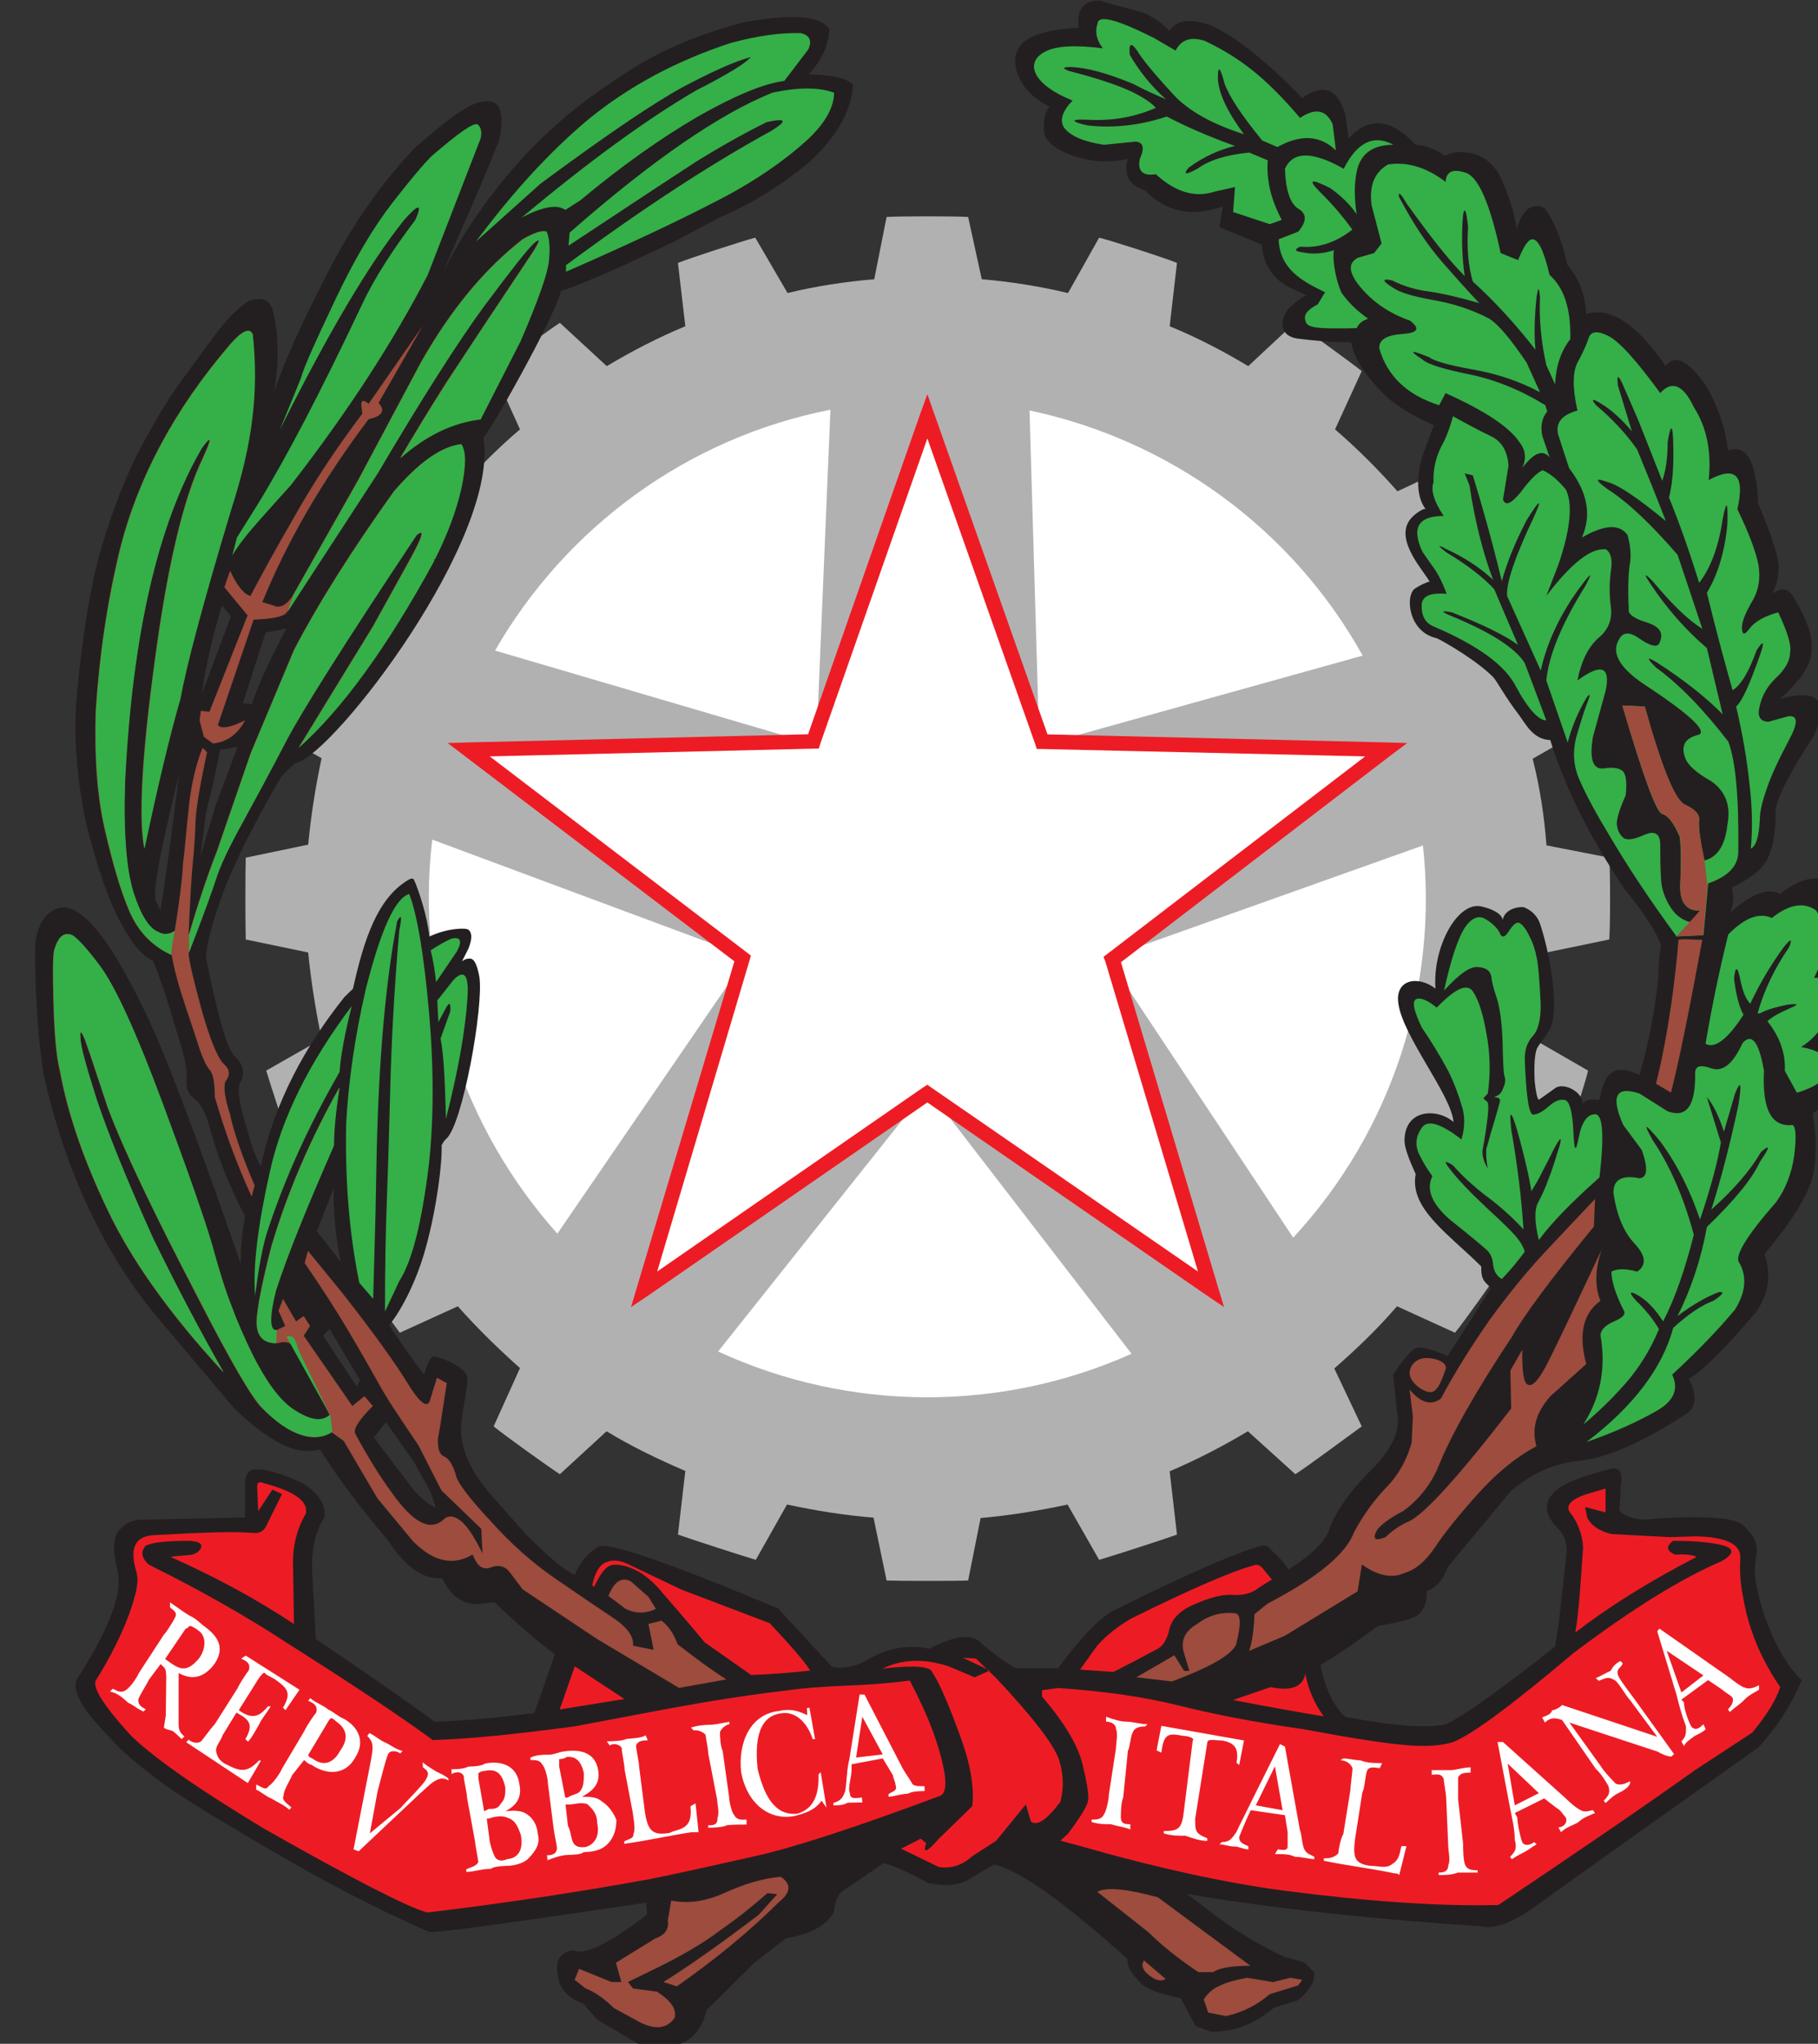 <?xml version="1.0" encoding="UTF-8" standalone="no"?>
<!-- Created with Inkscape (http://www.inkscape.org/) -->

<svg
   width="7.119mm"
   height="8.001mm"
   viewBox="0 0 7.119 8.001"
   version="1.1"
   id="svg1"
   inkscape:version="1.4.2 (ebf0e940d0, 2025-05-08)"
   sodipodi:docname="repubblica_italiana.svg"
   xmlns:inkscape="http://www.inkscape.org/namespaces/inkscape"
   xmlns:sodipodi="http://sodipodi.sourceforge.net/DTD/sodipodi-0.dtd"
   xmlns="http://www.w3.org/2000/svg"
   xmlns:svg="http://www.w3.org/2000/svg">
  <rect x="0" y="0" width="7.119" height="8.001" fill="#333333" stroke="none"/>
  <sodipodi:namedview
     id="namedview1"
     pagecolor="#ffffff"
     bordercolor="#000000"
     borderopacity="0.25"
     inkscape:showpageshadow="2"
     inkscape:pageopacity="0.0"
     inkscape:pagecheckerboard="0"
     inkscape:deskcolor="#d1d1d1"
     inkscape:document-units="mm"
     inkscape:zoom="0.71268238"
     inkscape:cx="266.59843"
     inkscape:cy="232.92283"
     inkscape:window-width="1920"
     inkscape:window-height="1011"
     inkscape:window-x="0"
     inkscape:window-y="0"
     inkscape:window-maximized="1"
     inkscape:current-layer="layer1" />
  <defs
     id="defs1">
    <clipPath
       clipPathUnits="userSpaceOnUse"
       id="clipPath2">
      <path
         d="M 0,28.346 H 402.52 V 0 H 0 Z"
         transform="translate(-257.863,-23.112)"
         id="path2" />
    </clipPath>
    <clipPath
       clipPathUnits="userSpaceOnUse"
       id="clipPath4">
      <path
         d="M 0,28.346 H 402.52 V 0 H 0 Z"
         transform="translate(-258.314,-20.772)"
         id="path4" />
    </clipPath>
    <clipPath
       clipPathUnits="userSpaceOnUse"
       id="clipPath6">
      <path
         d="M 0,28.346 H 402.52 V 0 H 0 Z"
         transform="translate(-259.447,-20.968)"
         id="path6" />
    </clipPath>
    <clipPath
       clipPathUnits="userSpaceOnUse"
       id="clipPath8">
      <path
         d="M 0,28.346 H 402.52 V 0 H 0 Z"
         transform="translate(-256.993,-17.381)"
         id="path8" />
    </clipPath>
    <clipPath
       clipPathUnits="userSpaceOnUse"
       id="clipPath10">
      <path
         d="M 0,28.346 H 402.52 V 0 H 0 Z"
         transform="translate(-250.981,-18.508)"
         id="path10" />
    </clipPath>
    <clipPath
       clipPathUnits="userSpaceOnUse"
       id="clipPath12">
      <path
         d="M 0,28.346 H 402.52 V 0 H 0 Z"
         transform="translate(-263.847,-10.47)"
         id="path12" />
    </clipPath>
    <clipPath
       clipPathUnits="userSpaceOnUse"
       id="clipPath14">
      <path
         d="M 0,28.346 H 402.52 V 0 H 0 Z"
         transform="translate(-262.277,-7.393)"
         id="path14" />
    </clipPath>
    <clipPath
       clipPathUnits="userSpaceOnUse"
       id="clipPath16">
      <path
         d="M 0,28.346 H 402.52 V 0 H 0 Z"
         transform="translate(-261.026,-6.887)"
         id="path16" />
    </clipPath>
    <clipPath
       clipPathUnits="userSpaceOnUse"
       id="clipPath18">
      <path
         d="M 0,28.346 H 402.52 V 0 H 0 Z"
         transform="translate(-254.406,-3.581)"
         id="path18" />
    </clipPath>
    <clipPath
       clipPathUnits="userSpaceOnUse"
       id="clipPath20">
      <path
         d="M 0,28.346 H 402.52 V 0 H 0 Z"
         transform="translate(-254.971,-7.692)"
         id="path20" />
    </clipPath>
    <clipPath
       clipPathUnits="userSpaceOnUse"
       id="clipPath22">
      <path
         d="M 0,28.346 H 402.52 V 0 H 0 Z"
         transform="translate(-266.557,-13.411)"
         id="path22" />
    </clipPath>
    <clipPath
       clipPathUnits="userSpaceOnUse"
       id="clipPath24">
      <path
         d="M 0,28.346 H 402.52 V 0 H 0 Z"
         transform="translate(-261.428,-3.218)"
         id="path24" />
    </clipPath>
    <clipPath
       clipPathUnits="userSpaceOnUse"
       id="clipPath26">
      <path
         d="M 0,28.346 H 402.52 V 0 H 0 Z"
         transform="translate(-260.766,-4.109)"
         id="path26" />
    </clipPath>
    <clipPath
       clipPathUnits="userSpaceOnUse"
       id="clipPath28">
      <path
         d="M 0,28.346 H 402.52 V 0 H 0 Z"
         transform="translate(-260.716,-3.796)"
         id="path28" />
    </clipPath>
    <clipPath
       clipPathUnits="userSpaceOnUse"
       id="clipPath30">
      <path
         d="M 0,28.346 H 402.52 V 0 H 0 Z"
         transform="translate(-251.043,-11.704)"
         id="path30" />
    </clipPath>
    <clipPath
       clipPathUnits="userSpaceOnUse"
       id="clipPath32">
      <path
         d="M 0,28.346 H 402.52 V 0 H 0 Z"
         transform="translate(-250.128,-15.155)"
         id="path32" />
    </clipPath>
    <clipPath
       clipPathUnits="userSpaceOnUse"
       id="clipPath34">
      <path
         d="M 0,28.346 H 402.52 V 0 H 0 Z"
         transform="translate(-252.471,-20.442)"
         id="path34" />
    </clipPath>
    <clipPath
       clipPathUnits="userSpaceOnUse"
       id="clipPath36">
      <path
         d="M 0,28.346 H 402.52 V 0 H 0 Z"
         transform="translate(-265.897,-11.427)"
         id="path36" />
    </clipPath>
    <clipPath
       clipPathUnits="userSpaceOnUse"
       id="clipPath38">
      <path
         d="M 0,28.346 H 402.52 V 0 H 0 Z"
         transform="translate(-256.363,-6.958)"
         id="path38" />
    </clipPath>
    <clipPath
       clipPathUnits="userSpaceOnUse"
       id="clipPath40">
      <path
         d="M 0,28.346 H 402.52 V 0 H 0 Z"
         transform="translate(-264.854,-5.38)"
         id="path40" />
    </clipPath>
    <clipPath
       clipPathUnits="userSpaceOnUse"
       id="clipPath42">
      <path
         d="M 0,28.346 H 402.52 V 0 H 0 Z"
         transform="translate(-266.928,-15.983)"
         id="path42" />
    </clipPath>
  </defs>
  <g
     inkscape:label="Layer 1"
     inkscape:groupmode="layer"
     id="layer1"
     transform="translate(-34.396,-87.048)">
    <g
       id="g1296"
       transform="matrix(0.265,0,0,0.265,-53.244,86.048)">
      <path
         id="path1"
         d="m 0,0 c 0.15,0.01 0.76,0.01 0.904,0 l 0.151,-0.69 c 0.321,-0.027 0.64,-0.078 0.956,-0.153 l 0.345,0.614 C 2.507,-0.267 3.08,-0.452 3.219,-0.509 L 3.138,-1.211 c 0.305,-0.125 0.593,-0.275 0.871,-0.442 l 0.514,0.48 C 4.658,-1.255 5.146,-1.611 5.267,-1.708 L 4.971,-2.354 c 0.25,-0.215 0.477,-0.443 0.692,-0.686 l 0.633,0.297 c 0.102,-0.12 0.454,-0.61 0.536,-0.738 l -0.476,-0.52 c 0.166,-0.281 0.317,-0.574 0.441,-0.871 l 0.706,0.085 C 7.554,-4.926 7.741,-5.502 7.776,-5.652 L 7.162,-6.004 c 0.08,-0.317 0.129,-0.639 0.153,-0.96 L 8.011,-7.1 c 0.012,-0.149 0.012,-0.757 0,-0.907 L 7.315,-8.151 C 7.291,-8.479 7.236,-8.797 7.169,-9.11 L 7.776,-9.46 C 7.745,-9.604 7.554,-10.176 7.503,-10.319 l -0.706,0.074 c -0.129,-0.297 -0.278,-0.591 -0.441,-0.866 l 0.476,-0.518 c -0.082,-0.122 -0.434,-0.62 -0.531,-0.736 l -0.643,0.293 c -0.215,-0.25 -0.449,-0.474 -0.695,-0.689 l 0.304,-0.642 c -0.121,-0.088 -0.609,-0.45 -0.736,-0.53 l -0.526,0.476 c -0.28,-0.168 -0.571,-0.317 -0.867,-0.444 l 0.081,-0.701 c -0.139,-0.051 -0.712,-0.236 -0.863,-0.28 l -0.35,0.613 c -0.321,-0.069 -0.636,-0.12 -0.964,-0.15 l -0.138,-0.692 c -0.144,-0.006 -0.75,-0.006 -0.904,0 l -0.145,0.697 c -0.323,0.025 -0.648,0.079 -0.959,0.145 l -0.346,-0.613 c -0.149,0.044 -0.72,0.229 -0.863,0.28 l 0.082,0.705 c -0.304,0.131 -0.6,0.273 -0.873,0.44 l -0.518,-0.476 c -0.124,0.08 -0.617,0.434 -0.734,0.53 l 0.292,0.646 c -0.245,0.219 -0.478,0.446 -0.689,0.685 l -0.643,-0.293 c -0.089,0.116 -0.442,0.614 -0.532,0.736 l 0.481,0.525 c -0.176,0.277 -0.322,0.571 -0.449,0.862 l -0.701,-0.077 c -0.049,0.137 -0.237,0.715 -0.28,0.859 l 0.614,0.35 c -0.067,0.323 -0.117,0.641 -0.149,0.959 l -0.692,0.144 c -0.005,0.15 -0.005,0.758 0,0.907 l 0.692,0.144 c 0.032,0.328 0.082,0.648 0.149,0.958 l -0.614,0.346 c 0.043,0.15 0.231,0.723 0.28,0.865 l 0.709,-0.081 c 0.124,0.305 0.275,0.596 0.441,0.867 l -0.481,0.52 c 0.08,0.128 0.443,0.618 0.532,0.732 l 0.646,-0.285 c 0.216,0.246 0.446,0.477 0.686,0.68 l -0.292,0.646 c 0.117,0.097 0.61,0.453 0.734,0.535 l 0.52,-0.48 c 0.285,0.17 0.572,0.318 0.871,0.442 l -0.082,0.702 c 0.143,0.057 0.714,0.242 0.857,0.28 l 0.358,-0.614 c 0.319,0.078 0.642,0.126 0.961,0.153 L 0,0 c 0.15,0.01 0,0 0,0"
         style="fill:#b2b1b1;fill-opacity:1;fill-rule:evenodd;stroke:none"
         transform="matrix(1.333,0,0,-1.333,343.818,6.979)"
         clip-path="url(#clipPath2)" />
      <path
         id="path3"
         d="M 0,0 -1.229,-3.511 -4.957,-3.602 -1.997,-5.856 -3.063,-9.432 0,-7.319 3.065,-9.432 1.999,-5.868 4.962,-3.602 1.243,-3.52"
         style="fill:#ffffff;fill-opacity:1;fill-rule:evenodd;stroke:none"
         transform="matrix(1.333,0,0,-1.333,344.418,10.1)"
         clip-path="url(#clipPath4)" />
      <path
         id="path5"
         d="M 0,0 C 1.54,-0.325 2.903,-1.298 3.693,-2.717 L 0.109,-3.716 Z M 4.361,-4.821 C 4.531,-6.376 4.028,-7.973 2.923,-9.167 l -2.058,3.101 z m -3.23,-5.633 c -1.431,-0.641 -3.108,-0.654 -4.583,0.025 l 2.318,2.913 z m -6.365,1.331 c -1.045,1.169 -1.577,2.756 -1.387,4.367 l 3.49,-1.298 z m -0.691,6.462 c 0.784,1.363 2.13,2.358 3.718,2.669 l -0.156,-3.716"
         style="fill:#ffffff;fill-opacity:1;fill-rule:evenodd;stroke:none"
         transform="matrix(1.333,0,0,-1.333,345.93,9.837)"
         clip-path="url(#clipPath6)" />
      <path
         id="path7"
         d="M 0,0 1.243,3.551 1.322,3.769 1.399,3.551 2.654,-0.001 6.408,-0.09 6.642,-0.097 6.457,-0.235 3.468,-2.526 4.545,-6.13 4.611,-6.348 4.42,-6.219 1.322,-4.08 l -3.093,-2.139 -0.192,-0.129 0.065,0.218 1.081,3.614 -2.997,2.281 -0.182,0.138 0.233,0.007 z M 1.322,3.279 0.135,-0.105 0.119,-0.158 0.063,-0.159 l -3.592,-0.086 2.854,-2.176 0.041,-0.032 -0.015,-0.052 -1.024,-3.449 2.946,2.039 0.049,0.031 0.044,-0.031 2.956,-2.039 -1.027,3.436 -0.02,0.052 0.046,0.035 2.854,2.186 -3.584,0.082 H 2.535 L 2.518,-0.11"
         style="fill:#ed1c24;fill-opacity:1;fill-rule:nonzero;stroke:none"
         transform="matrix(1.333,0,0,-1.333,342.658,14.621)"
         clip-path="url(#clipPath8)" />
      <path
         id="path9"
         d="m 0,0 -0.252,-0.782 0.098,-0.011 c 0.086,0.247 0.216,0.526 0.384,0.838 z M 1.334,-8.75 1.2,-8.918 1.407,-9.194 1.6,-9.447 C 1.679,-9.556 1.774,-9.643 1.887,-9.7 l -0.06,0.181 -0.181,0.325 z m -2.547,5.77 0.046,-0.097 c 0.061,0.359 0.128,0.86 0.207,1.502 -0.215,-0.863 -0.301,-1.336 -0.253,-1.405 m 1.849,-4.811 0.375,-0.565 0.035,0.071 -0.337,0.568 z m -1.212,6.144 -0.085,-0.349 -0.061,-0.482 0.169,0.566 0.242,0.647 -0.194,-0.034 z m 0.092,1.948 c -0.092,-0.3 -0.171,-0.625 -0.226,-0.986 l 0.326,0.866 z M 0.568,-6.633 0.831,-6.972 C 0.774,-6.691 0.75,-6.421 0.755,-6.156 Z m 12.538,-1.38 c -0.013,-0.009 -0.293,0.144 -0.384,0.067 -0.097,-0.088 -0.177,-0.207 -0.224,-0.276 l 0.048,-0.446 c 0.033,-0.179 -0.065,-0.39 -0.294,-0.615 -0.228,-0.229 -0.377,-0.44 -0.452,-0.629 -0.038,-0.15 -0.194,-0.303 -0.465,-0.472 -0.02,0.049 -0.084,0.123 -0.195,0.224 -0.016,0.036 -0.046,0.047 -0.098,0.041 -0.273,-0.072 -0.823,-0.311 -1.646,-0.721 -0.145,-0.073 -0.348,-0.283 -0.613,-0.638 H 8.316 c -0.131,0.075 -0.265,0.172 -0.408,0.303 -0.105,0.079 -0.285,0.052 -0.553,-0.086 -0.251,0.055 -0.497,10e-4 -0.748,-0.159 -0.147,-0.054 -0.261,-0.065 -0.332,-0.037 l -0.593,0.642 c -1.214,0.509 -1.881,0.74 -1.994,0.685 -0.12,-0.074 -0.209,-0.178 -0.261,-0.313 -0.12,0.054 -0.301,0.209 -0.544,0.454 L 2.51,-9.568 c -0.27,0.304 -0.381,0.593 -0.333,0.865 l 0.057,0.371 c 0.009,0.058 0,0.105 -0.024,0.134 C 2.125,-8.104 1.968,-8.043 1.887,-8.025 1.87,-8.019 1.815,-8 1.761,-8.218 c 0.013,-0.051 -0.387,0.526 -0.392,0.545 0.107,0.118 0.299,0.458 0.407,0.859 0.123,0.445 0.183,0.944 0.175,1.133 0.019,0.034 0.027,0.048 0.048,0.068 0.183,0.145 0.422,1.48 0.37,1.802 C 2.345,-3.684 2.313,-3.619 2.275,-3.614 2.24,-3.609 2.207,-3.619 2.177,-3.642 l 0.072,0.141 c 0.041,0.106 0.041,0.173 0,0.208 C 2.225,-3.269 2.009,-3.274 1.815,-3.369 1.796,-3.158 1.697,-2.852 1.646,-2.742 1.627,-2.703 1.577,-2.746 1.573,-2.746 1.239,-2.95 1.091,-3.395 0.968,-3.947 l -0.093,-0.09 c -0.433,-0.541 -0.779,-1.17 -0.927,-1.876 -0.072,0.111 -0.113,0.273 -0.176,0.485 -0.063,0.213 -0.083,0.356 -0.062,0.428 0.067,0.109 0.05,0.216 -0.059,0.31 -0.077,0.083 -0.183,0.441 -0.312,1.086 0.006,0.165 0.078,0.418 0.201,0.753 0.133,0.338 0.347,0.764 0.628,1.245 0.015,0.019 0.139,0.154 0.176,0.164 0.419,0.104 2.263,2.5 2.069,3.614 C 2.384,2.041 3.207,3.489 3.275,3.787 L 3.376,3.82 3.495,3.867 C 3.899,4.028 4.238,4.198 4.55,4.344 L 5.034,4.602 C 5.372,4.744 5.692,4.941 5.997,5.189 6.316,5.472 6.49,5.764 6.512,6.067 6.46,6.14 6.292,6.182 6.021,6.187 6.169,6.347 6.242,6.515 6.248,6.69 6.146,6.838 5.832,6.86 5.311,6.765 4.769,6.629 4.291,6.417 3.883,6.129 3.469,5.863 3.091,5.542 2.758,5.16 2.428,4.779 2.159,4.384 1.959,3.975 L 2.197,4.529 C 2.316,4.793 2.448,5.101 2.588,5.456 2.624,5.621 2.624,5.742 2.589,5.814 2.556,5.887 2.476,5.906 2.359,5.875 2.229,5.841 1.995,5.675 1.655,5.372 1.293,4.995 0.964,4.529 0.681,3.975 0.396,3.423 0.198,2.988 0.096,2.666 0.153,3.03 0.143,3.333 0.074,3.592 0.033,3.697 -0.056,3.723 -0.193,3.673 -0.317,3.588 -0.447,3.457 -0.576,3.278 -0.708,3.102 -0.829,2.934 -0.949,2.77 -1.071,2.604 -1.212,2.37 -1.376,2.066 -1.54,1.76 -1.682,1.4 -1.808,0.982 -1.933,0.569 -2.025,0.015 -2.092,-0.674 c -0.039,-0.442 -0.007,-0.914 0.098,-1.421 0.125,-0.505 0.254,-0.874 0.384,-1.114 0.129,-0.241 0.247,-0.384 0.359,-0.422 0.076,-0.176 0.172,-0.47 0.291,-0.877 0.066,-0.194 0.091,-0.335 0.084,-0.438 -0.007,-0.102 0.019,-0.169 0.077,-0.213 0.059,-0.039 0.111,-0.116 0.153,-0.24 0.104,-0.382 0.242,-0.738 0.418,-1.069 -0.034,-0.176 -0.048,-0.346 -0.048,-0.526 -0.385,1.115 -0.697,1.953 -0.937,2.525 -0.463,1.03 -0.831,1.503 -1.093,1.413 -0.13,-0.046 -0.208,-0.163 -0.242,-0.346 -0.009,-0.073 -0.009,-0.255 0,-0.552 0.013,-0.297 0.037,-0.612 0.086,-0.94 0.239,-1.065 0.654,-1.952 1.237,-2.665 l 0.876,-1.037 c 0.179,-0.172 0.344,-0.304 0.504,-0.386 0.162,-0.087 0.31,-0.105 0.448,-0.071 0.198,-0.316 0.452,-0.654 0.755,-1.009 0.19,-0.294 0.393,-0.435 0.601,-0.417 0.087,-0.193 0.22,-0.289 0.4,-0.289 l 0.18,0.023 c 0.244,-0.239 0.469,-0.43 0.668,-0.577 l -0.228,-0.65 c -0.395,-0.053 -0.769,-0.088 -1.107,-0.097 -0.307,0.227 -0.749,0.532 -1.315,0.917 l -0.04,0.722 c -0.015,0.246 0.028,0.456 0.133,0.624 0.022,0.137 -0.055,0.258 -0.227,0.373 -0.268,0.127 -0.455,0.175 -0.569,0.156 -0.047,-0.015 -0.073,-0.062 -0.082,-0.131 v -0.398 l -1.139,-0.025 c -0.111,0 -0.194,-0.038 -0.259,-0.122 -0.069,-0.078 -0.071,-0.238 -0.008,-0.477 0.008,-0.088 0.005,-0.167 -0.012,-0.233 -0.054,-0.255 -0.207,-0.566 -0.446,-0.936 -0.031,-0.055 -0.016,-0.137 0.043,-0.253 0.059,-0.111 0.212,-0.289 0.449,-0.526 0.107,-0.103 0.266,-0.233 0.476,-0.388 0.214,-0.151 0.587,-0.381 1.124,-0.694 0.634,-0.375 1.239,-0.689 1.813,-0.94 0.122,-0.008 0.924,0.104 2.404,0.325 l 0.012,-0.131 c -0.42,-0.322 -0.695,-0.456 -0.816,-0.398 -0.167,-0.014 -0.223,-0.138 -0.152,-0.367 0.046,-0.109 0.132,-0.178 0.26,-0.223 l 0.155,-0.178 0.448,-0.264 c 0.167,-0.05 0.323,-0.05 0.482,0 0.143,0.056 0.235,0.181 0.284,0.374 l 0.048,0.045 0.484,0.481 0.347,0.266 c 0.27,0.046 0.45,0.142 0.528,0.288 0.018,0.131 0.052,0.211 0.11,0.242 l 0.421,0.288 c 0.015,0.039 0.189,-0.03 0.516,-0.205 0.158,-0.035 0.298,-0.034 0.421,0.022 l 0.309,0.183 c 0.281,-0.06 0.775,-0.414 1.481,-1.048 -0.009,-0.071 0.037,-0.154 0.132,-0.252 0.056,-0.071 0.207,-0.133 0.456,-0.181 l 0.168,-0.312 0.169,-0.06 c 0.247,-0.005 0.479,0.081 0.698,0.267 l 0.264,0.08 c 0.132,0.109 0.194,0.211 0.18,0.313 l -0.111,0.109 -0.224,0.063 c -0.291,0.134 -0.586,0.318 -0.881,0.549 l -0.191,0.146 c 0.873,-0.151 1.958,-0.272 3.256,-0.359 0.16,-0.037 0.375,0.048 0.642,0.247 0.27,0.198 1.082,0.774 2.434,1.735 0.201,0.214 0.362,0.465 0.482,0.745 -0.12,0.114 -0.226,0.276 -0.319,0.478 -0.093,0.211 -0.148,0.387 -0.175,0.53 -0.032,0.139 -0.033,0.261 -0.01,0.372 0.022,0.103 -0.012,0.208 -0.111,0.3 -0.039,0.061 -0.129,0.097 -0.273,0.112 -0.259,0.023 -0.543,0.018 -0.868,-0.013 -0.151,0.017 -0.237,0.052 -0.265,0.108 l 0.016,0.29 c 0.022,0.127 -0.016,0.182 -0.109,0.167 -0.351,-0.09 -0.564,-0.176 -0.637,-0.266 -0.105,-0.111 -0.1,-0.229 0.015,-0.361 0.085,-0.075 0.13,-0.169 0.13,-0.275 -0.053,-0.529 -0.095,-0.886 -0.13,-1.07 -0.588,-0.465 -0.986,-0.747 -1.19,-0.852 -0.172,-0.056 -0.547,-0.035 -1.132,0.073 -0.128,0.111 -0.222,0.305 -0.277,0.576 0.203,0.119 0.411,0.266 0.638,0.433 0.149,0.024 0.281,0.051 0.383,0.09 0.104,0.038 0.157,0.131 0.157,0.294 0.102,0.041 0.183,0.127 0.231,0.266 l 0.696,0.839 c 0.223,0.193 0.47,0.307 0.728,0.336 0.324,0.026 0.739,0.205 1.25,0.544 0.085,0.083 0.085,0.208 0,0.37 0.155,0.087 0.404,0.337 0.748,0.743 0.133,0.196 0.169,0.407 0.092,0.64 0.321,0.384 0.505,0.688 0.546,0.915 0.03,0.197 0.027,0.412 -0.013,0.644 0.15,0.096 0.256,0.182 0.316,0.25 0.062,0.067 0.092,0.16 0.092,0.281 0,0.121 -0.045,0.222 -0.127,0.299 0.226,0.328 0.259,0.627 0.079,0.893 0.065,0.431 0.022,0.705 -0.134,0.817 -0.162,0.109 -0.353,0.075 -0.589,-0.109 -0.139,0.07 -0.318,0.002 -0.549,-0.206 0.035,0.101 0.042,0.196 0.013,0.276 0.204,0.096 0.339,0.201 0.397,0.319 0.062,0.116 0.092,0.299 0.092,0.547 0.024,0.153 0.167,0.427 0.423,0.818 0.176,0.391 0.05,0.525 -0.376,0.407 0.236,0.208 0.35,0.388 0.35,0.54 0.013,0.145 -0.044,0.329 -0.18,0.554 -0.058,0.129 -0.14,0.152 -0.253,0.074 0.041,0.078 0.065,0.173 0.068,0.287 0.002,0.112 -0.072,0.348 -0.225,0.707 -0.022,0.473 -0.134,0.67 -0.336,0.59 -0.03,0.25 -0.109,0.487 -0.238,0.71 C 15.777,3.014 15.627,3.09 15.518,2.957 15.2,3.42 14.912,3.611 14.637,3.532 14.632,3.731 14.564,3.915 14.433,4.072 14.361,4.377 14.271,4.59 14.17,4.711 14.029,4.766 13.926,4.683 13.869,4.47 13.846,4.646 13.785,4.831 13.7,5.025 13.611,5.214 13.471,5.314 13.28,5.323 13.206,5.333 13.138,5.318 13.074,5.286 12.944,5.367 12.838,5.407 12.749,5.407 12.476,5.698 12.23,5.721 12.006,5.478 L 11.971,5.732 C 11.89,6.026 11.728,6.093 11.49,5.924 11.096,6.333 10.759,6.601 10.48,6.729 10.247,6.809 10.097,6.791 10.02,6.668 9.903,6.791 9.773,6.865 9.639,6.897 9.503,6.93 9.374,6.964 9.251,7.005 9.071,7.011 8.989,6.911 9.013,6.704 8.724,6.689 8.529,6.638 8.418,6.556 8.312,6.47 8.283,6.35 8.334,6.2 8.387,6.045 8.504,5.924 8.689,5.829 8.64,5.771 8.621,5.681 8.627,5.563 8.636,5.441 8.765,5.342 9.013,5.263 9.196,5.214 9.376,5.209 9.555,5.249 9.512,5.067 9.578,4.95 9.748,4.902 9.976,4.663 10.27,4.602 10.611,4.722 L 10.573,4.493 11.042,4.301 C 11.062,4.076 11.166,3.916 11.359,3.82 L 11.54,3.738 C 11.497,3.736 11.331,3.592 11.326,3.572 11.289,3.527 11.186,3.305 11.433,3.259 11.628,3.235 11.834,3.216 12.034,3.217 12.039,3.162 12.077,3.065 12.115,2.997 12.15,2.926 12.23,2.818 12.373,2.666 12.501,2.526 12.746,2.384 12.954,2.298 12.94,2.281 12.884,2.127 12.834,1.983 12.769,1.808 12.737,1.524 12.859,1.369 12.834,1.383 12.717,1.303 12.676,1.239 12.525,1.008 12.847,0.676 12.903,0.564 c -0.027,0 -0.114,-0.043 -0.163,-0.076 -0.111,-0.082 -0.071,-0.483 0.242,-0.55 0.079,-0.036 0.449,-0.249 0.628,-0.434 0.035,-0.035 0.136,-0.225 0.283,-0.415 0.077,-0.106 0.161,-0.275 0.347,-0.279 0.176,-0.561 0.457,-1.102 0.806,-1.624 -0.005,-0.017 0.312,-0.351 0.424,-0.653 -0.038,-0.195 -0.032,-0.365 -0.032,-0.373 -0.044,-0.388 -0.114,-0.743 -0.209,-1.062 -0.347,0.161 -0.397,-0.06 -0.447,-0.284 0.005,0.012 -0.159,0.033 -0.182,-0.045 0.013,0.134 -0.207,0.254 -0.306,0.182 -0.001,0 -0.106,-0.078 -0.176,-0.125 -0.019,-0.019 -0.041,0.108 -0.05,0.202 -0.003,0.066 -0.014,0.289 0.031,0.374 0.005,0.015 0.083,0.111 0.137,0.203 0.101,0.182 0.024,0.753 -0.101,1.145 -0.036,0.124 -0.116,0.177 -0.185,0.206 -0.024,0.009 -0.208,0 -0.237,-0.139 -0.013,0.078 -0.14,0.127 -0.235,0.148 -0.262,0.062 -0.543,-0.444 -0.51,-0.91 -0.195,0.15 -0.447,0.101 -0.412,-0.159 0.044,-0.365 0.591,-1.023 0.612,-1.32 -0.168,0.151 -0.539,0.155 -0.543,-0.203 0,-0.11 0.09,-0.296 0.124,-0.374 -0.073,-0.382 0.367,-0.664 0.727,-1.024 -0.005,-0.17 0.052,-0.171 0.106,-0.24 -0.063,-0.1 -0.466,-0.735 -0.476,-0.748"
         style="fill:#231f20;fill-opacity:1;fill-rule:evenodd;stroke:none"
         transform="matrix(1.333,0,0,-1.333,334.642,13.119)"
         clip-path="url(#clipPath10)" />
      <path
         id="path11"
         d="M 0,0 C 0.102,0 0.246,-0.049 0.209,-0.135 0.175,-0.223 0.133,-0.368 0.053,-0.378 -0.029,-0.387 -0.187,-0.271 -0.187,-0.17 -0.187,-0.072 -0.102,0 0,0"
         style="fill:#9d4c3d;fill-opacity:1;fill-rule:evenodd;stroke:none"
         transform="matrix(1.333,0,0,-1.333,351.796,23.835)"
         clip-path="url(#clipPath12)" />
      <path
         id="path13"
         d="M 0,0 0.806,0.492 0.854,0.789 C 1.032,0.665 1.187,0.631 1.326,0.696 1.444,0.728 1.559,0.823 1.667,0.984 1.772,1.143 1.932,1.34 2.138,1.57 2.349,1.806 2.563,1.979 2.789,2.101 2.733,2.293 2.784,2.476 2.944,2.655 L 3.341,3.011 C 3.254,3.34 3.305,3.574 3.498,3.711 3.435,3.872 3.438,4.059 3.511,4.278 3.179,3.57 2.975,3.14 2.892,2.984 2.809,2.829 2.743,2.759 2.692,2.783 2.644,2.808 2.629,2.937 2.632,3.17 L 2.5,2.94 2.509,2.519 C 1.935,1.774 1.561,1.363 1.383,1.271 1.289,1.232 1.198,1.173 1.116,1.093 0.998,1.045 0.966,1.071 1.024,1.176 1.086,1.249 1.18,1.314 1.31,1.381 1.478,1.502 1.608,1.662 1.695,1.858 1.838,2.221 2.117,2.709 2.524,3.324 2.644,3.54 2.944,3.947 3.426,4.536 L 3.438,4.84 C 3.285,4.68 3.102,4.484 2.886,4.255 2.668,4.021 2.465,3.769 2.272,3.503 2.082,3.231 1.896,2.94 1.729,2.628 1.627,2.549 1.508,2.578 1.383,2.728 L 1.419,2.428 1.405,2.137 C 1.349,1.943 1.26,1.784 1.13,1.649 1.002,1.518 0.879,1.354 0.768,1.15 0.68,0.909 0.364,0.646 -0.19,0.357 L -0.337,0.239 c -0.007,-0.192 -0.029,-0.33 -0.061,-0.407"
         style="fill:#9d4c3d;fill-opacity:1;fill-rule:evenodd;stroke:none"
         transform="matrix(1.333,0,0,-1.333,349.703,27.938)"
         clip-path="url(#clipPath14)" />
      <path
         id="path15"
         d="M 0,0 C 0.427,0.16 0.662,0.295 0.711,0.41 0.768,0.632 0.766,0.75 0.697,0.756 0.546,0.771 0.406,0.734 0.28,0.637 0.14,0.557 0.092,0.449 0.134,0.312 L 0.193,0.117 H 0.134 L 0.026,0.29 -0.395,0.046"
         style="fill:#9d4c3d;fill-opacity:1;fill-rule:evenodd;stroke:none"
         transform="matrix(1.333,0,0,-1.333,348.035,28.613)"
         clip-path="url(#clipPath16)" />
      <path
         id="path17"
         d="M 0,0 0.123,-0.097 C 0.225,-0.135 0.327,-0.208 0.436,-0.314 L 0.722,-0.47 c 0.175,-0.089 0.302,-0.071 0.387,0.048 0.024,0.101 -0.045,0.191 -0.195,0.29 L 0.648,-0.097 0.591,-0.025 0.937,0.144 C 1.191,0.27 1.421,0.402 1.614,0.548 1.815,0.688 1.987,0.828 2.138,0.96 L 2.246,0.948 2.041,0.72 C 1.585,0.374 1.234,0.129 0.984,-0.025 L 1.133,-0.073 C 1.556,0.223 1.935,0.533 2.271,0.867 2.4,0.97 2.402,1.064 2.283,1.142 2.093,1.124 1.888,1.065 1.672,0.967 1.455,0.867 1.257,0.841 1.071,0.878 L 1.033,0.659 C 1.048,0.562 1.002,0.495 0.891,0.456 L 0.458,0.189 0.518,-0.025 H 0.409 l -0.36,0.146"
         style="fill:#9d4c3d;fill-opacity:1;fill-rule:evenodd;stroke:none"
         transform="matrix(1.333,0,0,-1.333,339.208,33.02)"
         clip-path="url(#clipPath18)" />
      <path
         id="path19"
         d="M 0,0 C 0.111,-0.055 0.226,-0.055 0.336,0 L 0.254,0.132 0.06,0.303 C -0.042,0.358 -0.127,0.304 -0.19,0.142"
         style="fill:#9d4c3d;fill-opacity:1;fill-rule:evenodd;stroke:none"
         transform="matrix(1.333,0,0,-1.333,339.961,27.54)"
         clip-path="url(#clipPath20)" />
      <path
         id="path21"
         d="m 0,0 c 0.107,0.417 0.234,1.085 0.347,1.693 -0.104,0 -0.213,0.014 -0.264,0 C 0.054,1.319 -0.023,0.673 -0.166,0.098"
         style="fill:#9d4c3d;fill-opacity:1;fill-rule:evenodd;stroke:none"
         transform="matrix(1.333,0,0,-1.333,355.409,19.914)"
         clip-path="url(#clipPath22)" />
      <path
         id="path23"
         d="M 0,0 0.198,-0.039 C 0.386,0.004 0.547,0.087 0.682,0.204 L 0.997,0.301 1.043,0.363 0.911,0.386 0.719,0.338 0.431,0.386 C 0.309,0.363 0.213,0.338 0.136,0.301 0.061,0.271 0,0.222 -0.049,0.146"
         style="fill:#9d4c3d;fill-opacity:1;fill-rule:evenodd;stroke:none"
         transform="matrix(1.333,0,0,-1.333,348.57,33.505)"
         clip-path="url(#clipPath24)" />
      <path
         id="path25"
         d="M 0,0 C 0.135,-0.135 0.318,-0.285 0.554,-0.443 H 0.719 C 0.777,-0.4 0.911,-0.372 1.13,-0.372 L 0.104,0.387 c -0.342,0.092 -0.567,0.117 -0.671,0.06"
         style="fill:#9d4c3d;fill-opacity:1;fill-rule:evenodd;stroke:none"
         transform="matrix(1.333,0,0,-1.333,347.687,32.317)"
         clip-path="url(#clipPath26)" />
      <path
         id="path27"
         d="M 0,0 C -0.034,-0.056 -0.014,-0.111 0.062,-0.168 0.132,-0.224 0.193,-0.235 0.24,-0.206"
         style="fill:#9d4c3d;fill-opacity:1;fill-rule:evenodd;stroke:none"
         transform="matrix(1.333,0,0,-1.333,347.621,32.734)"
         clip-path="url(#clipPath28)" />
      <path
         id="path29"
         d="m 0,0 c -0.091,-0.352 -0.141,-0.601 -0.156,-0.744 -0.032,-0.224 0.044,-0.332 0.228,-0.326 0.109,0.036 0.195,-0.011 0.253,-0.129 l 0.322,-0.666 c -0.088,-0.082 -0.225,-0.059 -0.418,0.072 -0.148,0.106 -0.291,0.303 -0.437,0.594 -0.092,0.19 -0.179,0.377 -0.243,0.564 -0.07,0.181 -0.139,0.402 -0.206,0.649 -0.069,0.248 -0.248,0.769 -0.545,1.566 -0.295,0.799 -0.53,1.31 -0.704,1.54 -0.172,0.226 -0.282,0.341 -0.327,0.341 -0.077,0.015 -0.13,-0.036 -0.169,-0.159 -0.02,-0.039 -0.023,-0.233 -0.013,-0.583 0.009,-0.347 0.029,-0.606 0.071,-0.771 0.086,-0.475 0.263,-0.985 0.528,-1.54 0.265,-0.559 0.693,-1.16 1.287,-1.803 -0.256,0.452 -0.518,0.949 -0.783,1.492 -0.304,0.673 -0.509,1.181 -0.624,1.532 -0.11,0.347 -0.174,0.572 -0.179,0.672 -0.009,0.1 0.005,0.1 0.048,-0.006 0.038,-0.105 0.122,-0.354 0.251,-0.746 0.175,-0.471 0.512,-1.17 0.995,-2.101 0.37,-0.722 0.612,-1.135 0.722,-1.241 0.313,-0.304 0.57,-0.387 0.769,-0.264 L 0.804,-2.153 1.177,-2.788 1.574,-3.267 C 1.8,-3.493 2.019,-3.54 2.233,-3.412 2.284,-3.54 2.344,-3.589 2.435,-3.555 c 0.079,0.03 0.146,0.017 0.197,-0.037 l 0.157,-0.207 0.825,-0.55 0.907,-0.541 0.525,0.094 C 4.894,-4.7 4.712,-4.568 4.506,-4.407 4.459,-4.28 4.396,-4.195 4.326,-4.145 L 4.182,-4.181 4.24,-4.468 4.012,-4.423 c 0.009,0.105 -0.068,0.21 -0.236,0.319 -0.165,0.11 -0.372,0.25 -0.62,0.421 -0.255,0.174 -0.495,0.387 -0.721,0.639 -0.233,0.249 -0.358,0.416 -0.382,0.493 -0.035,0.132 -0.084,0.205 -0.137,0.226 -0.051,0.021 -0.071,0.088 -0.067,0.198 l 0.025,0.143 0.073,0.472 -0.109,0.059 -0.072,-0.231 C 1.742,-1.801 1.657,-1.748 1.517,-1.521 1.378,-1.293 1.137,-0.957 0.79,-0.515 L 0.408,-0.047 0.371,-0.181 C 0.564,-0.462 0.725,-0.712 0.858,-0.937 0.991,-1.162 1.1,-1.354 1.189,-1.512 1.277,-1.675 1.427,-1.899 1.631,-2.199 L 1.888,-2.702 2.329,-3.127 2.343,-3.4 c -0.091,0.184 -0.17,0.305 -0.24,0.36 -0.071,0.057 -0.134,0.064 -0.182,0.025 -0.153,-0.15 -0.347,-0.05 -0.591,0.299 -0.118,0.16 -0.25,0.37 -0.394,0.636 -0.035,0.049 0.032,0.156 0.191,0.314 L 1.034,-1.657 0.9,-1.766 0.361,-0.987 0.431,-0.879 0.361,-0.769 0.276,-0.828 0.131,-0.579 0.081,-0.71 0.156,-0.879 0.06,-0.925 c -0.082,-0.011 -0.087,0.139 -0.012,0.432 0.133,0.411 0.352,0.945 0.645,1.612 0,0.175 0.022,0.391 0.063,0.648 C 0.428,1.182 0.174,0.592 0,0"
         style="fill:#9d4c3d;fill-opacity:1;fill-rule:evenodd;stroke:none"
         transform="matrix(1.333,0,0,-1.333,334.724,22.19)"
         clip-path="url(#clipPath30)" />
      <path
         id="path31"
         d="m 0,0 c 0.016,0.405 0.034,0.683 0.049,0.827 0.014,0.143 0.024,0.289 0.028,0.432 0.005,0.144 0.048,0.4 0.128,0.768 L 0.155,2.076 C 0.087,1.908 0.034,1.699 0.005,1.446 -0.022,1.194 -0.04,0.974 -0.062,0.788 -0.073,0.597 -0.106,0.349 -0.154,0.047 -0.218,0.007 -0.28,0.001 -0.334,0.033 c -0.107,0.04 -0.198,0.19 -0.28,0.442 -0.078,0.25 -0.113,0.659 -0.093,1.23 0.079,1.628 0.363,2.857 0.849,3.691 C 0.256,5.554 0.26,5.517 0.155,5.287 -0.062,4.836 -0.238,4.084 -0.378,3.033 -0.521,1.979 -0.558,1.288 -0.492,0.959 -0.349,1.641 -0.218,2.192 -0.096,2.615 -0.029,2.978 0.155,3.68 0.47,4.721 0.589,5.09 0.667,5.423 0.702,5.727 0.739,6.026 0.742,6.334 0.708,6.657 0.677,6.736 0.592,6.7 0.459,6.547 -0.159,5.828 -0.566,5.064 -0.766,4.265 -0.904,3.691 -0.992,3.092 -1.031,2.484 -1.047,1.975 -1.016,1.533 -0.929,1.163 -0.844,0.796 -0.757,0.495 -0.66,0.269 c 0.098,-0.231 0.253,-0.39 0.472,-0.487 0.029,-0.17 0.082,-0.356 0.153,-0.57 0.072,-0.213 0.126,-0.376 0.16,-0.483 0.036,-0.106 0.073,-0.181 0.108,-0.223 0.038,-0.038 0.057,-0.138 0.057,-0.299 0.117,-0.402 0.254,-0.77 0.409,-1.105 l 0.033,0.124 c -0.143,0.332 -0.233,0.599 -0.273,0.79 -0.058,0.177 -0.073,0.296 -0.052,0.36 0.057,0.07 0.052,0.136 -0.016,0.195 C 0.324,-1.365 0.239,-1.164 0.142,-0.82 0.049,-0.475 0,-0.266 0,-0.195 0.153,0.199 0.251,0.468 0.301,0.623 0.348,0.773 0.449,0.986 0.602,1.259 0.752,1.533 0.907,1.823 1.07,2.136 1.23,2.449 1.714,3.215 2.524,4.435 2.622,4.513 2.591,4.416 2.441,4.145 L 2.042,3.423 1.217,2.076 c 0.484,0.432 0.987,1.13 1.512,2.093 0.136,0.273 0.234,0.53 0.288,0.781 0.056,0.247 0.056,0.413 0,0.49 C 2.802,5.416 2.553,5.242 2.271,4.914 1.8,4.255 1.433,3.672 1.166,3.159 L 0.687,2.016 0.314,0.935 C 0.198,0.639 0.096,0.327 0,0"
         style="fill:#9d4c3d;fill-opacity:1;fill-rule:evenodd;stroke:none"
         transform="matrix(1.333,0,0,-1.333,333.504,17.588)"
         clip-path="url(#clipPath32)" />
      <path
         id="path33"
         d="M 0,0 C 0.28,0.247 0.578,0.393 0.891,0.431 L 1.333,1.296 C 1.528,1.748 1.633,2.041 1.646,2.18 1.662,2.323 1.654,2.431 1.623,2.51 1.574,2.528 1.488,2.499 1.36,2.427 0.935,2.098 0.558,1.639 0.229,1.059 l -0.693,-1.3 -0.736,-1.3 c -0.064,-0.092 -0.134,-0.128 -0.207,-0.092 l -0.119,0.036 c 0.272,0.671 0.666,1.348 1.178,2.028 0.152,0.032 0.188,0.094 0.11,0.18 L 0.253,1.467 -0.348,0.601 C -0.402,0.648 -0.43,0.643 -0.43,0.588 l 0.012,-0.096 c -0.29,-0.384 -0.538,-0.76 -0.749,-1.135 -0.217,-0.374 -0.376,-0.666 -0.491,-0.885 -0.071,0.017 -0.146,0.109 -0.226,0.279 l -0.063,-0.183 0.257,-0.312 -0.423,-1.068 -0.095,0.01 -0.014,-0.104 0.048,-0.184 0.101,-0.074 c 0.158,0.018 0.274,0.103 0.356,0.258 -0.167,-0.083 -0.267,-0.099 -0.302,-0.052 l 0.396,1.167 c 0.205,0.007 0.323,0.033 0.361,0.072 0.536,0.826 0.873,1.34 1.012,1.552 0.496,0.839 0.893,1.46 1.186,1.86 C 1.233,2.094 1.417,2.325 1.485,2.384 1.554,2.445 1.554,2.415 1.477,2.293 1.05,1.654 0.729,1.169 0.522,0.853 0.316,0.532 0.146,0.247 0,0"
         style="fill:#9d4c3d;fill-opacity:1;fill-rule:evenodd;stroke:none"
         transform="matrix(1.333,0,0,-1.333,336.628,10.54)"
         clip-path="url(#clipPath34)" />
      <path
         id="path35"
         d="m 0,0 c 0,-0.104 0.044,-0.244 0.131,-0.42 0.035,-0.047 0,-0.089 -0.103,-0.132 -0.097,-0.042 -0.149,-0.094 -0.149,-0.158 0.062,-0.355 0,-0.687 -0.191,-0.984 0.149,0.123 0.305,0.271 0.457,0.443 0.16,0.179 0.287,0.386 0.382,0.614 -0.063,0.106 -0.145,0.211 -0.253,0.314 -0.078,0.088 -0.078,0.111 0,0.072 0.108,-0.056 0.205,-0.155 0.299,-0.301 0.131,0.254 0.243,0.577 0.34,0.961 C 0.797,0.84 0.639,1.189 0.458,1.455 0.346,1.656 0.368,1.651 0.541,1.443 0.729,1.187 0.872,0.9 0.982,0.578 1.107,0.946 1.18,1.231 1.213,1.431 L 1.058,1.934 C 1.131,1.848 1.19,1.722 1.247,1.552 L 1.37,1.973 C 1.434,2.132 1.447,2.088 1.406,1.839 1.315,1.413 1.216,1.031 1.107,0.687 1.354,0.907 1.539,1.121 1.657,1.324 1.763,1.42 1.76,1.382 1.645,1.216 1.566,1.038 1.37,0.796 1.058,0.495 0.995,0.144 0.885,-0.187 0.733,-0.492 c 0.16,0.121 0.31,0.208 0.455,0.265 0.073,0.007 0.049,-0.024 -0.057,-0.096 -0.13,-0.048 -0.279,-0.147 -0.446,-0.3 -0.122,-0.449 -0.444,-0.871 -0.961,-1.265 0.28,0.097 0.537,0.209 0.77,0.341 0.197,0.11 0.256,0.245 0.179,0.405 0.288,0.267 0.517,0.505 0.697,0.722 0.12,0.193 0.133,0.367 0.047,0.519 C 1.359,0.168 1.498,0.397 1.825,0.77 1.931,0.915 1.998,1.089 2.026,1.286 2.05,1.487 2.047,1.6 2.008,1.625 1.773,1.6 1.669,1.799 1.691,2.225 1.636,2.544 1.557,2.647 1.455,2.535 1.348,2.303 1.233,2.209 1.108,2.253 0.982,2.298 0.928,2.277 0.928,2.201 0.933,1.839 0.835,1.699 0.623,1.777 L 0.312,1.973 C 0.046,2.062 -0.01,1.943 0.131,1.625 L 0.337,1.347 C 0.406,1.147 0.4,1.043 0.312,1.034 0.121,1.074 0.022,1.022 0.022,0.877 0.056,0.631 0.135,0.438 0.259,0.308 0.382,0.175 0.391,0.07 0.285,0 0.159,0.035 0.063,0.035 0,0 m -14.199,-1.581 c -0.097,-0.091 -0.234,-0.065 -0.427,0.066 -0.145,0.105 -0.289,0.302 -0.435,0.592 -0.094,0.192 -0.176,0.379 -0.244,0.566 -0.071,0.183 -0.135,0.398 -0.204,0.648 -0.07,0.246 -0.252,0.771 -0.547,1.566 -0.298,0.8 -0.53,1.309 -0.705,1.541 -0.171,0.225 -0.28,0.339 -0.328,0.339 -0.075,0.018 -0.128,-0.035 -0.167,-0.157 -0.019,-0.04 -0.022,-0.233 -0.013,-0.582 0.009,-0.351 0.032,-0.604 0.072,-0.773 0.088,-0.475 0.262,-0.986 0.527,-1.538 0.267,-0.563 0.694,-1.162 1.287,-1.803 -0.256,0.449 -0.52,0.946 -0.784,1.489 -0.303,0.671 -0.507,1.186 -0.622,1.531 -0.111,0.349 -0.176,0.574 -0.182,0.676 -0.007,0.099 0.006,0.099 0.051,-0.01 0.038,-0.103 0.121,-0.35 0.25,-0.745 0.175,-0.468 0.51,-1.17 0.997,-2.099 0.368,-0.722 0.61,-1.136 0.722,-1.241 0.287,-0.303 0.573,-0.386 0.766,-0.264 0.013,0.008 -0.024,0.191 -0.014,0.198 m -0.595,0.934 c -0.079,-0.013 -0.084,0.138 -0.011,0.432 0.132,0.411 0.352,0.944 0.644,1.612 0,0.174 0.023,0.39 0.062,0.645 -0.328,-0.583 -0.579,-1.174 -0.755,-1.764 -0.09,-0.354 -0.14,-0.601 -0.156,-0.745 -0.031,-0.215 0.039,-0.324 0.205,-0.327 0.006,0 0.011,0.134 0.011,0.147 m 0.105,-0.072 c 0.111,0.032 0.102,-0.088 0.161,-0.204 l 0.322,-0.665 z m 0.011,8.027 c 0.539,0.828 0.865,1.326 1.002,1.538 0.496,0.841 0.893,1.462 1.186,1.862 0.298,0.399 0.481,0.631 0.55,0.692 0.068,0.06 0.068,0.029 -0.008,-0.092 -0.428,-0.64 -0.748,-1.123 -0.955,-1.441 -0.206,-0.323 -0.376,-0.605 -0.523,-0.854 0.281,0.249 0.578,0.394 0.891,0.431 l 0.442,0.866 c 0.196,0.453 0.299,0.748 0.314,0.886 0.015,0.14 0.008,0.249 -0.024,0.329 -0.049,0.017 -0.135,-0.011 -0.262,-0.084 -0.426,-0.329 -0.803,-0.786 -1.132,-1.368 l -0.693,-1.3 -0.722,-1.277 z m -1.245,-3.532 c -0.063,-0.039 -0.126,-0.045 -0.18,-0.013 -0.107,0.038 -0.198,0.187 -0.28,0.44 -0.078,0.252 -0.112,0.659 -0.093,1.231 0.08,1.627 0.364,2.855 0.849,3.689 0.114,0.158 0.118,0.12 0.014,-0.11 -0.217,-0.448 -0.394,-1.199 -0.533,-2.251 -0.144,-1.054 -0.18,-1.747 -0.115,-2.075 0.144,0.681 0.275,1.235 0.397,1.657 0.066,0.363 0.251,1.064 0.565,2.105 0.119,0.37 0.197,0.702 0.233,1.006 0.037,0.298 0.04,0.609 0.005,0.931 -0.031,0.078 -0.116,0.044 -0.249,-0.11 -0.618,-0.72 -1.025,-1.482 -1.224,-2.284 -0.139,-0.574 -0.227,-1.17 -0.266,-1.78 -0.015,-0.508 0.016,-0.949 0.103,-1.319 0.085,-0.37 0.172,-0.668 0.268,-0.895 0.099,-0.228 0.253,-0.392 0.466,-0.489 -0.008,0.051 0.035,0.267 0.04,0.267 m 0.154,-0.243 c 0.154,0.396 0.251,0.665 0.301,0.817 0.047,0.151 0.149,0.363 0.301,0.638 0.15,0.275 0.306,0.563 0.469,0.876 0.16,0.312 0.643,1.081 1.454,2.298 0.098,0.079 0.066,-0.02 -0.083,-0.29 l -0.4,-0.722 -0.823,-1.344 c 0.481,0.428 0.983,1.12 1.502,2.073 -0.015,0.01 -10e-4,0.016 0.008,0.018 0.137,0.273 0.234,0.53 0.291,0.78 0.054,0.251 0.054,0.416 0,0.493 -0.218,-0.024 -0.467,-0.198 -0.749,-0.527 -0.471,-0.66 -0.838,-1.243 -1.105,-1.755 L -15.082,5.746 -15.455,4.663 C -15.57,4.367 -15.673,4.054 -15.769,3.729 Z m 0.48,4.403 c 0.04,0.069 0.094,0.143 0.16,0.226 0.063,0.079 0.224,0.26 0.489,0.553 0.627,0.808 1.132,1.584 1.518,2.331 l 0.587,1.514 c 0.014,0.07 0.005,0.122 -0.035,0.155 -0.051,0.018 -0.216,-0.1 -0.505,-0.349 -0.081,-0.078 -0.228,-0.25 -0.433,-0.514 -0.208,-0.266 -0.423,-0.624 -0.638,-1.079 -0.213,-0.451 -0.346,-0.739 -0.382,-0.872 l -0.234,-0.573 c 0.528,1.058 0.982,1.829 1.372,2.319 0.167,0.191 0.212,0.193 0.131,0.009 -0.264,-0.349 -0.465,-0.665 -0.596,-0.948 -0.452,-0.955 -0.834,-1.688 -1.155,-2.21 l -0.227,-0.362 z m 3.728,3.434 c 0.458,0.301 0.924,0.612 1.408,0.927 0.285,0.177 0.55,0.324 0.79,0.443 0.217,0.046 0.232,0.017 0.051,-0.097 -0.701,-0.384 -1.457,-0.882 -2.277,-1.489 v -0.073 c 0.679,0.297 1.224,0.553 1.645,0.771 0.42,0.213 0.769,0.45 1.049,0.708 0.188,0.181 0.277,0.352 0.277,0.505 -0.166,0.062 -0.397,0.062 -0.684,0 -0.583,-0.234 -1.335,-0.75 -2.247,-1.551 z m -0.036,0.396 0.166,0.106 c 0.464,0.387 0.9,0.694 1.304,0.929 0.405,0.23 0.723,0.364 0.958,0.395 l 0.265,0.348 c 0.044,0.096 0.019,0.158 -0.085,0.182 -0.218,0.006 -0.475,-0.029 -0.772,-0.109 -0.609,-0.199 -1.13,-0.482 -1.569,-0.838 -0.434,-0.361 -0.852,-0.818 -1.257,-1.363 l 0.715,0.641 c 0.735,0.544 1.266,0.902 1.584,1.074 0.322,0.17 0.57,0.282 0.747,0.329 -0.06,-0.072 -0.262,-0.194 -0.612,-0.373 -0.547,-0.32 -1.189,-0.788 -1.926,-1.404 0.231,0.119 0.392,0.149 0.482,0.083 m -2.13,-12.068 0.026,0.941 0.013,0.685 c 0.024,1.042 0.1,1.893 0.227,2.558 0.05,0.091 0.054,0.052 0.023,-0.106 -0.057,-0.657 -0.087,-1.244 -0.1,-1.763 -0.013,-0.516 -0.026,-0.932 -0.038,-1.243 -0.012,-0.314 -0.02,-0.718 -0.02,-1.213 l 0.158,0.337 c 0.144,0.223 0.251,0.653 0.329,1.295 0.055,0.505 0.055,1.073 0,1.702 -0.057,0.627 -0.128,1.059 -0.218,1.294 -0.155,-0.043 -0.315,-0.394 -0.483,-1.059 -0.121,-0.528 -0.191,-1.022 -0.216,-1.479 -0.014,-0.616 0.031,-1.207 0.145,-1.77 z M -1.39,0.247 c 0.043,-0.034 0.073,-0.094 0.078,-0.169 0.009,-0.075 0.041,-0.129 0.097,-0.16 0.099,0.103 0.18,0.203 0.254,0.303 -0.01,0.038 -0.032,0.085 -0.074,0.139 -0.04,0.056 -0.155,0.17 -0.344,0.343 -0.185,0.174 -0.33,0.323 -0.424,0.45 -0.057,0.074 -0.044,0.081 0.046,0.025 0.105,-0.119 0.228,-0.232 0.367,-0.338 0.139,-0.103 0.279,-0.225 0.415,-0.372 -0.023,0.353 -0.068,0.719 -0.134,1.095 -0.027,0.232 -0.007,0.236 0.062,0.01 0.091,-0.324 0.141,-0.556 0.159,-0.681 0.046,0.072 0.087,0.142 0.121,0.214 0.039,0.072 0.081,0.156 0.13,0.255 0.084,0.156 0.099,0.14 0.035,-0.052 C -0.625,1.231 -0.655,1.138 -0.693,1.038 -0.728,0.94 -0.768,0.85 -0.811,0.77 -0.857,0.692 -0.853,0.547 -0.805,0.35 c 0.135,0.184 0.358,0.416 0.672,0.694 0.055,0.465 0.038,0.7 -0.048,0.7 -0.087,0 -0.15,-0.088 -0.182,-0.26 -0.035,-0.172 -0.049,-0.15 -0.059,0.068 -0.01,0.213 -0.04,0.333 -0.091,0.349 -0.051,0.015 -0.112,-0.007 -0.18,-0.067 -0.068,-0.061 -0.125,-0.09 -0.171,-0.094 -0.052,-0.006 -0.081,0.2 -0.097,0.617 0,0.106 0.029,0.192 0.097,0.263 0.06,0.072 0.092,0.216 0.075,0.428 -0.012,0.216 -0.022,0.357 -0.041,0.436 -0.015,0.08 -0.039,0.156 -0.078,0.23 -0.033,0.072 -0.07,0.122 -0.104,0.145 -0.031,0.023 -0.068,0 -0.121,-0.079 C -1.178,3.703 -1.215,3.694 -1.236,3.749 -1.262,3.806 -1.317,3.859 -1.396,3.907 -1.475,3.955 -1.554,3.919 -1.63,3.806 -1.702,3.689 -1.781,3.458 -1.856,3.114 -1.69,3.298 -1.564,3.386 -1.479,3.375 -1.39,3.37 -1.346,3.335 -1.333,3.276 -1.327,3.214 -1.305,3.131 -1.269,3.024 -1.235,2.914 -1.215,2.758 -1.207,2.549 -1.202,2.34 -1.198,2.212 -1.187,2.17 -1.171,2.128 -1.178,2.085 -1.198,2.039 -1.215,1.994 -1.228,1.959 -1.303,1.934 -1.236,1.928 -1.236,1.913 -1.236,1.894 -1.236,1.875 -1.262,1.791 -1.305,1.643 -1.351,1.494 -1.374,1.399 -1.387,1.361 -1.39,1.309 -1.39,1.239 -1.371,1.144 c -0.038,0.062 -0.06,0.125 -0.06,0.19 0.057,0.313 0.076,0.491 0.06,0.541 l -0.049,0.046 0.049,0.052 c 0.034,0.233 0.025,0.458 -0.016,0.672 -0.037,0.217 -0.088,0.371 -0.15,0.462 -0.067,0.092 -0.195,0.029 -0.4,-0.181 -0.103,0.084 -0.181,0.115 -0.229,0.093 -0.048,-0.024 -0.024,-0.13 0.063,-0.313 0.094,-0.137 0.196,-0.3 0.3,-0.494 0.056,-0.117 0.104,-0.239 0.14,-0.363 0.041,-0.119 0.041,-0.246 0,-0.384 -0.23,0.179 -0.377,0.222 -0.44,0.129 C -2.169,1.499 -2.178,1.406 -2.136,1.309 -2.091,1.216 -2.04,1.131 -1.985,1.059 -2.056,0.915 -1.995,0.755 -1.793,0.578 -1.564,0.397 -1.431,0.283 -1.39,0.247 m -13.646,-0.513 c 0.034,0.259 0.071,0.482 0.121,0.663 0.192,0.602 0.465,1.206 0.816,1.815 0.009,0.16 0.053,0.407 0.135,0.732 -0.474,-0.63 -0.777,-1.242 -0.907,-1.833 -0.132,-0.587 -0.19,-1.046 -0.165,-1.377 m 10.962,12.871 c -0.187,0.252 -0.28,0.455 -0.289,0.615 0,0.15 0.023,0.138 0.073,-0.049 0.05,-0.144 0.187,-0.352 0.419,-0.636 l 0.168,-0.072 c 0.257,0.142 0.472,0.133 0.648,-0.037 l -0.035,0.289 c -0.072,0.16 -0.19,0.186 -0.362,0.071 -0.199,0.234 -0.378,0.41 -0.539,0.536 -0.158,0.125 -0.333,0.231 -0.518,0.318 -0.155,0.049 -0.26,0.013 -0.323,-0.108 l -0.242,0.141 c -0.407,0.204 -0.612,0.258 -0.622,0.161 -0.033,-0.097 -0.01,-0.19 0.058,-0.277 -0.312,0.04 -0.524,0.026 -0.64,-0.037 -0.117,-0.061 -0.151,-0.15 -0.1,-0.252 0.055,-0.103 0.187,-0.202 0.404,-0.29 -0.113,-0.116 -0.146,-0.219 -0.094,-0.3 0.072,-0.095 0.222,-0.157 0.441,-0.19 l 0.353,0.035 c 0.084,-0.007 0.102,-0.071 0.045,-0.193 -0.026,-0.134 0.035,-0.192 0.178,-0.168 0.219,-0.201 0.436,-0.263 0.649,-0.194 l 0.229,0.052 -0.021,-0.277 0.407,-0.135 0.132,0.048 c -0.121,0.226 -0.172,0.448 -0.155,0.66 l -0.205,0.086 c -0.256,-0.025 -0.449,-0.086 -0.576,-0.18 -0.131,-0.07 -0.161,-0.066 -0.096,0.012 0.165,0.121 0.339,0.2 0.514,0.241 -0.288,0.103 -0.539,0.213 -0.757,0.326 -0.295,-0.099 -0.59,-0.13 -0.872,-0.099 -0.082,0.016 -0.133,0.034 -0.148,0.048 -0.016,0.017 0.054,0.021 0.202,0.013 0.244,-0.006 0.477,0.038 0.697,0.134 -0.045,0.054 -0.14,0.118 -0.277,0.184 -0.145,0.067 -0.368,0.144 -0.682,0.224 -0.081,0.029 -0.077,0.045 0.014,0.045 0.184,-0.006 0.414,-0.071 0.694,-0.187 0.112,-0.06 0.233,-0.115 0.362,-0.17 -0.169,0.152 -0.298,0.317 -0.4,0.493 -0.013,0.144 0.023,0.144 0.111,0 0.087,-0.123 0.217,-0.272 0.378,-0.447 0.164,-0.175 0.423,-0.321 0.777,-0.434 m 0.9,-1.751 c -0.262,0.123 -0.505,0.263 -0.515,0.587 l 0.217,0.084 c 0.095,0.114 0.097,0.197 0.003,0.253 -0.091,0.056 -0.143,0.204 -0.15,0.444 0.087,0.196 0.306,0.196 0.651,0 0.15,0.299 0.338,0.383 0.551,0.266 -0.233,0 -0.368,-0.103 -0.407,-0.299 -0.028,-0.131 -0.028,-0.289 0,-0.47 -0.078,0.113 -0.179,0.207 -0.293,0.289 -0.216,0.108 -0.253,0.098 -0.117,-0.04 0.138,-0.134 0.256,-0.275 0.362,-0.42 -0.179,-0.139 -0.368,-0.208 -0.58,-0.189 -0.07,-0.034 -0.058,-0.052 0.036,-0.064 0.096,-0.022 0.21,-0.016 0.339,0.024 -0.018,-0.126 0.026,-0.339 0.083,-0.468 0.074,-0.108 0.176,-0.205 0.296,-0.29 -0.058,-0.021 -0.101,-0.049 -0.126,-0.105 -0.451,-0.01 -0.543,0.003 -0.567,0.074 -0.013,0.05 -0.025,0.103 0.135,0.19 z m 0.601,-0.625 C -2.484,9.925 -2.267,9.715 -1.91,9.602 l 0.071,0.134 c 0.431,-0.193 0.704,-0.373 0.818,-0.542 0.07,-0.089 0.081,-0.184 0.032,-0.288 0.13,0.17 0.228,0.209 0.303,0.118 l -0.082,0.243 c -0.021,0.113 0.001,0.199 0.056,0.265 l -0.021,0.07 c -0.275,0.169 -0.553,0.282 -0.847,0.343 -0.295,0.059 -0.463,0.114 -0.516,0.164 -0.156,0.102 -0.132,0.11 0.077,0.024 0.047,-0.038 0.207,-0.087 0.482,-0.135 0.272,-0.048 0.518,-0.131 0.745,-0.252 l -0.148,0.327 c -0.176,0.261 -0.315,0.428 -0.418,0.49 -0.191,0.1 -0.401,0.168 -0.622,0.205 -0.218,0.039 -0.364,0.083 -0.437,0.133 -0.13,0.079 -0.131,0.11 -0.014,0.084 0.131,-0.066 0.267,-0.106 0.422,-0.125 0.153,-0.023 0.334,-0.066 0.544,-0.127 -0.106,0.112 -0.244,0.265 -0.413,0.458 -0.165,0.189 -0.325,0.431 -0.477,0.72 -0.01,0.062 0.019,0.04 0.084,-0.073 0.25,-0.35 0.462,-0.622 0.644,-0.805 -0.029,0.205 -0.038,0.432 -0.019,0.67 0.016,0.107 0.038,0.063 0.057,-0.131 -0.015,-0.222 0,-0.424 0.052,-0.599 0.246,-0.224 0.477,-0.476 0.695,-0.757 -0.017,0.16 -0.011,0.356 0.012,0.587 0.019,0.113 0.026,0.113 0.038,0 -0.012,-0.263 0.016,-0.512 0.07,-0.757 l 0.097,-0.213 c 0.01,0.201 0.063,0.366 0.169,0.501 0.008,0.333 -0.068,0.567 -0.23,0.712 -0.061,0.262 -0.125,0.395 -0.19,0.395 -0.045,0 -0.095,-0.074 -0.159,-0.231 l -0.193,0.078 c -0.119,0.55 -0.247,0.848 -0.391,0.891 -0.14,0.046 -0.212,0.012 -0.22,-0.102 -0.212,0.162 -0.423,0.225 -0.637,0.193 -0.153,-0.088 -0.213,-0.239 -0.182,-0.455 l 0.11,-0.42 -0.082,-0.107 -0.181,-0.052 c -0.104,-0.056 -0.104,-0.149 0,-0.29 0.148,-0.191 0.342,-0.325 0.577,-0.406 0.116,-0.089 0.092,-0.138 -0.089,-0.149 -0.173,-0.013 -0.258,-0.066 -0.25,-0.162 M 1.645,2.862 C 1.717,2.901 1.817,2.931 1.948,2.958 2.067,2.974 2.081,2.962 1.994,2.926 1.872,2.872 1.784,2.827 1.729,2.775 1.868,2.601 1.931,2.416 1.922,2.225 L 2.056,1.982 C 2.188,2.024 2.28,2.069 2.333,2.121 2.379,2.175 2.399,2.237 2.384,2.322 2.371,2.4 2.278,2.458 2.102,2.489 2.294,2.609 2.424,2.806 2.488,3.076 2.479,3.197 2.401,3.257 2.246,3.257 2.321,3.4 2.357,3.533 2.366,3.65 2.375,3.765 2.342,3.882 2.27,4.002 2.135,4.1 1.968,4.072 1.778,3.919 1.64,3.983 1.481,3.925 1.295,3.737 1.19,3.315 1.108,2.909 1.043,2.525 1.146,2.467 1.291,2.577 1.464,2.848 1.417,2.927 1.382,3.063 1.359,3.247 1.373,3.393 1.399,3.386 1.429,3.233 1.455,3.104 1.49,3.019 1.539,2.969 1.64,3.187 1.763,3.393 1.898,3.58 1.983,3.694 2.013,3.698 1.968,3.593 1.81,3.363 1.691,3.119 1.62,2.862 Z m -14.674,0.347 0.228,0.336 c 0.067,0.121 0.043,0.169 -0.058,0.145 -0.074,-0.031 -0.147,-0.075 -0.231,-0.13 0.027,-0.096 0.045,-0.216 0.061,-0.351 m 0.025,-0.443 0.071,0.132 c 0.048,0.097 0.069,0.09 0.061,-0.014 L -12.98,2.582 c 0.033,-0.15 0.049,-0.448 0.06,-0.888 0.137,0.537 0.216,0.985 0.239,1.347 0.016,0.248 -0.037,0.313 -0.155,0.192 l -0.18,-0.228 z m 11.789,4.885 c 0.057,0.212 0.15,0.437 0.275,0.677 0.151,0.242 0.179,0.25 0.076,0.026 C -1.065,7.929 -1.167,7.64 -1.157,7.488 l 0.373,-0.826 c 0.072,0.324 0.227,0.651 0.472,0.971 0.093,0.12 0.099,0.107 0.022,-0.035 C -0.557,7.17 -0.697,6.822 -0.722,6.551 l 0.237,-0.687 c 0.043,0.162 0.108,0.327 0.209,0.497 C -0.234,6.413 -0.23,6.4 -0.266,6.309 -0.3,6.224 -0.34,6.094 -0.389,5.927 -0.433,5.757 -0.422,5.595 -0.347,5.434 -0.276,5.272 -0.163,5.064 -0.007,4.807 0.145,4.55 0.271,4.361 0.355,4.236 0.437,4.112 0.56,3.937 0.722,3.714 L 1.02,3.729 1.072,4.302 C 1.285,4.377 1.399,4.487 1.406,4.641 1.414,5.239 1.379,5.654 1.295,5.874 1.017,6.236 0.749,6.509 0.494,6.695 0.382,6.805 0.39,6.822 0.514,6.744 0.813,6.551 1.051,6.361 1.233,6.176 L 1.058,6.91 C 0.825,7.11 0.619,7.343 0.444,7.605 0.355,7.736 0.358,7.753 0.458,7.651 0.673,7.392 0.857,7.215 1.007,7.125 0.919,7.392 0.827,7.664 0.733,7.944 0.435,8.289 0.179,8.529 -0.038,8.668 c -0.149,0.107 -0.149,0.136 0,0.081 C 0.081,8.717 0.294,8.572 0.603,8.318 0.498,8.589 0.391,8.854 0.285,9.111 0.159,9.291 0.009,9.45 -0.171,9.602 -0.23,9.675 -0.213,9.68 -0.108,9.615 -0.001,9.55 0.109,9.45 0.226,9.314 L 0.072,9.819 c -0.016,0.126 0.004,0.126 0.059,0 L 0.298,9.434 0.563,8.764 c 0.041,0.117 0.06,0.26 0.06,0.43 C 0.657,9.402 0.681,9.395 0.685,9.17 0.691,8.946 0.681,8.749 0.638,8.579 0.756,8.288 0.869,7.969 0.972,7.633 1.102,7.8 1.188,8.036 1.233,8.34 1.275,8.558 1.293,8.536 1.285,8.279 1.256,7.979 1.179,7.724 1.058,7.523 1.16,7.101 1.259,6.739 1.343,6.443 1.434,6.498 1.524,6.647 1.61,6.888 1.687,7.004 1.701,6.986 1.645,6.828 1.532,6.508 1.447,6.316 1.382,6.263 1.455,5.951 1.503,5.668 1.529,5.414 1.56,5.162 1.566,4.921 1.545,4.687 c 0.061,0.031 0.091,0.143 0.1,0.325 0,0.089 0.028,0.203 0.079,0.347 0.049,0.146 0.133,0.322 0.244,0.532 0.103,0.19 0.101,0.278 -0.01,0.263 L 1.741,6.094 C 1.669,6.094 1.632,6.131 1.632,6.203 1.649,6.344 1.709,6.469 1.818,6.574 1.931,6.678 1.98,6.774 1.98,6.861 1.998,6.935 1.954,7.083 1.849,7.306 1.687,7.263 1.587,7.2 1.529,7.125 1.479,7.057 1.452,7.051 1.447,7.122 1.44,7.187 1.479,7.29 1.554,7.418 1.632,7.544 1.654,7.682 1.63,7.832 1.601,7.979 1.524,8.185 1.396,8.449 1.481,8.826 1.379,8.934 1.078,8.773 1.111,9.084 1.058,9.354 0.913,9.581 0.797,9.829 0.666,9.88 0.541,9.736 c -0.267,0.366 -0.46,0.579 -0.579,0.635 -0.117,0.059 -0.191,0.05 -0.214,-0.023 -0.024,-0.072 -0.065,-0.166 -0.125,-0.275 -0.055,-0.107 -0.055,-0.281 0,-0.53 C -0.553,9.493 -0.621,9.407 -0.591,9.277 L -0.47,8.906 C -0.377,8.783 -0.312,8.661 -0.285,8.534 -0.256,8.405 -0.268,8.272 -0.327,8.136 -0.078,8.279 0.091,8.289 0.179,8.162 0.211,8.041 0.22,7.936 0.205,7.849 0.19,7.759 0.179,7.592 0.192,7.343 0.179,7.29 0.25,7.237 0.396,7.193 0.541,7.147 0.586,7.069 0.527,6.957 0.498,6.917 0.425,6.937 0.316,7.012 0.211,7.089 0.135,7.091 0.093,7.021 -0.007,6.874 0.072,6.711 0.337,6.526 0.847,6.191 1.061,6 0.972,5.951 0.818,5.916 0.768,5.833 0.816,5.698 0.842,5.616 0.938,5.53 1.107,5.434 1.267,5.322 1.326,5.159 1.285,4.951 1.261,4.729 1.179,4.595 1.031,4.556 0.982,4.779 0.963,4.927 0.972,4.995 0.982,5.064 0.932,5.123 0.816,5.173 0.704,5.226 0.557,5.59 0.368,6.263 L 0.121,6.274 C 0.351,5.488 0.498,5.087 0.563,5.072 0.625,5.056 0.691,4.973 0.756,4.821 0.772,4.7 0.773,4.533 0.763,4.315 0.75,4.1 0.825,3.993 0.982,4.002 L 0.876,3.872 C 0.789,3.895 0.717,3.945 0.662,4.027 0.589,4.138 0.551,4.252 0.549,4.367 0.541,4.486 0.541,4.604 0.541,4.729 0.541,4.856 0.479,4.892 0.358,4.838 0.239,4.784 0.159,4.778 0.126,4.813 0.088,4.85 0.068,4.893 0.061,4.946 0.052,5 0.081,5.107 0.157,5.276 0.171,5.396 0.166,5.479 0.139,5.53 0.109,5.577 0.033,5.595 -0.084,5.577 -0.205,5.56 -0.247,5.678 -0.205,5.927 l 0.142,0.516 c 0.053,0.264 -0.051,0.301 -0.314,0.108 0.042,0.215 0.119,0.37 0.231,0.47 0.112,0.091 0.159,0.21 0.139,0.347 -0.017,0.136 -0.017,0.267 0,0.39 0.02,0.124 0.006,0.207 -0.056,0.247 -0.166,0.016 -0.385,-0.156 -0.659,-0.517 l 0.131,0.339 c 0.14,0.404 0.163,0.687 0.085,0.841 -0.083,0.1 -0.164,0.171 -0.255,0.213 C -0.823,8.858 -0.906,8.773 -1.012,8.63 -1.116,8.507 -1.178,8.483 -1.202,8.558 l 0.061,0.375 C -1.153,9.093 -1.215,9.202 -1.339,9.26 -1.465,9.32 -1.604,9.395 -1.757,9.48 -1.781,9.388 -1.812,9.292 -1.86,9.194 -1.942,9.05 -1.98,8.901 -1.972,8.749 -2.005,8.661 -1.968,8.536 -1.86,8.375 -2.142,8.375 -2.219,8.244 -2.096,7.979 L -1.997,7.836 C -1.932,7.755 -1.878,7.648 -1.827,7.512 -1.997,7.525 -2.088,7.493 -2.103,7.403 -2.111,7.273 -2.067,7.191 -1.972,7.15 -1.489,6.945 -1.19,6.726 -1.069,6.503 -0.927,6.236 -0.807,6.109 -0.722,6.109 l -0.239,0.635 c -0.104,0.166 -0.372,0.339 -0.807,0.519 -0.128,0.052 -0.128,0.068 0,0.043 0.344,-0.136 0.59,-0.255 0.733,-0.361 -0.081,0.185 -0.167,0.388 -0.264,0.617 -0.121,0.132 -0.299,0.27 -0.528,0.407 -0.105,0.08 -0.105,0.093 0,0.036 0.192,-0.087 0.367,-0.2 0.515,-0.338 -0.112,0.298 -0.201,0.644 -0.262,1.048 l -0.053,0.131 0.09,-0.021 c 0.1,-0.323 0.21,-0.712 0.322,-1.174"
         style="fill:#35af48;fill-opacity:1;fill-rule:evenodd;stroke:none"
         transform="matrix(1.333,0,0,-1.333,354.529,22.559)"
         clip-path="url(#clipPath36)" />
      <path
         id="path37"
         d="M 0,0 C 0.233,0.008 0.45,0.027 0.653,0.049 0.596,0.144 0.443,0.32 0.205,0.574 l -0.98,0.373 -0.58,0.277 C -1.457,1.274 -1.544,1.281 -1.612,1.248 -1.684,1.219 -1.732,1.135 -1.763,0.995 l 0.021,-0.019 c 0.065,0.143 0.126,0.22 0.181,0.238 0.08,0.023 0.185,0 0.317,-0.071 0.084,-0.05 0.178,-0.129 0.271,-0.245 0.097,-0.111 0.25,-0.288 0.459,-0.538 z m 2.08,-2.128 c 0.131,-0.02 0.255,0.016 0.37,0.12 l 0.266,0.172 0.328,0.403 0.056,-0.19 c 0.067,-0.056 0.177,0.018 0.327,0.218 0.04,0.152 0.035,0.308 -0.015,0.465 -0.054,0.164 -0.284,0.466 -0.696,0.905 L 2.489,0.183 2.347,0.191 2.645,0.049 2.476,-0.025 2.189,0.096 C 1.91,0.187 1.67,0.175 1.456,0.071 1.81,0.112 1.993,0.096 2.008,0.027 2.073,-0.066 2.169,-0.278 2.294,-0.617 2.426,-0.96 2.476,-1.234 2.45,-1.454 L 2.08,-1.814 C 1.946,-1.968 1.898,-1.984 1.939,-1.863 L 1.878,-1.814 1.661,-1.925 Z m 3.835,-0.263 c 0.92,-0.119 1.714,-0.174 2.367,-0.158 0.92,0.617 1.649,1.116 2.189,1.501 l 0.626,0.41 c 0.159,0.194 0.264,0.361 0.309,0.504 -0.216,0.317 -0.35,0.641 -0.409,0.987 -0.028,0.133 -0.043,0.282 -0.033,0.441 0.009,0.156 -0.158,0.236 -0.493,0.243 L 10.184,1.528 9.535,1.562 C 9.406,1.595 9.314,1.652 9.268,1.741 L 9.243,1.862 9.47,1.802 V 2.067 L 9.305,2.018 C 9.096,1.957 9.018,1.882 9.076,1.802 9.164,1.69 9.212,1.562 9.221,1.419 9.193,0.969 9.168,0.652 9.135,0.471 c 0.36,0.278 0.807,0.56 1.345,0.838 -0.048,0.024 -0.126,0.033 -0.237,0.024 -0.097,0.042 -0.107,0.094 -0.023,0.154 0.245,0 0.433,-0.017 0.557,-0.052 C 10.901,1.4 10.893,1.342 10.759,1.262 10.31,1.07 9.76,0.731 9.111,0.24 8.438,-0.328 7.996,-0.658 7.776,-0.745 7.655,-0.781 7.48,-0.798 7.248,-0.776 7.02,-0.757 6.641,-0.698 6.117,-0.6 5.58,-0.524 5.121,-0.433 4.73,-0.336 4.342,-0.239 3.897,-0.178 3.402,-0.144 L 3.224,-0.169 v -0.07 c 0.248,-0.29 0.397,-0.538 0.45,-0.755 0.05,-0.209 0.072,-0.348 0.059,-0.404 C 3.72,-1.461 3.646,-1.578 3.511,-1.759 L 3.427,-1.836 3.621,-1.888 C 4.482,-2.135 5.247,-2.303 5.915,-2.391 M 4.014,0.034 C 4.162,0.108 4.321,0.191 4.498,0.287 4.554,0.312 4.596,0.374 4.627,0.471 4.646,0.604 4.739,0.713 4.917,0.785 5.095,0.864 5.232,0.896 5.34,0.888 5.46,0.88 5.555,0.908 5.639,0.976 L 5.771,1.058 5.673,1.178 C 5.641,1.219 5.607,1.23 5.568,1.214 5.344,1.155 4.89,0.962 4.21,0.625 4.056,0.534 3.933,0.435 3.835,0.325 L 3.645,0.06 Z M 5.34,-0.277 C 5.804,-0.366 6.14,-0.425 6.346,-0.458 6.241,-0.313 6.173,-0.156 6.143,0.012 6.11,-0.134 5.983,-0.182 5.758,-0.134 Z m -7.464,-0.105 0.719,0.116 -0.551,0.362 z m 3.173,0.264 C 0.794,-0.129 0.581,-0.144 0.411,-0.169 -0.045,-0.222 -0.485,-0.293 -0.909,-0.371 L -1.945,-0.567 C -2.627,-0.66 -3.155,-0.71 -3.53,-0.721 -3.918,-0.437 -4.459,-0.08 -5.154,0.36 -5.592,0.647 -6.101,0.937 -6.68,1.224 -6.758,1.296 -6.772,1.366 -6.714,1.432 -6.643,1.47 -6.485,1.487 -6.234,1.487 -6.125,1.483 -6.08,1.455 -6.101,1.405 -6.128,1.358 -6.174,1.331 -6.246,1.328 -6.32,1.323 -6.381,1.319 -6.438,1.309 -5.953,1.093 -5.491,0.846 -5.069,0.565 l -0.01,0.626 c -0.01,0.223 0.039,0.423 0.142,0.599 0.027,0.139 -0.132,0.247 -0.47,0.337 -0.049,0.019 -0.07,0.006 -0.07,-0.037 l 0.011,-0.275 0.158,0.24 0.106,-0.05 -0.177,-0.358 C -5.407,1.592 -5.459,1.565 -5.536,1.575 -5.722,1.592 -6.085,1.581 -6.619,1.55 -6.836,1.54 -6.897,1.4 -6.812,1.131 -6.797,1.065 -6.803,0.976 -6.836,0.865 -6.907,0.601 -7.047,0.294 -7.257,-0.047 c -0.063,-0.071 0.067,-0.281 0.384,-0.628 0.278,-0.265 0.774,-0.607 1.48,-1.032 0.993,-0.563 1.593,-0.87 1.802,-0.925 0.817,0.098 1.646,0.22 2.487,0.374 0.338,0.069 0.711,0.153 1.132,0.247 0.412,0.09 1.1,0.311 2.052,0.667 0.066,0.018 0.084,0.097 0.064,0.25 -0.051,0.296 -0.179,0.641 -0.387,1.033 -0.219,-0.03 -0.453,-0.048 -0.708,-0.057"
         style="fill:#ed1c24;fill-opacity:1;fill-rule:evenodd;stroke:none"
         transform="matrix(1.333,0,0,-1.333,341.818,28.518)"
         clip-path="url(#clipPath38)" />
      <path
         id="path39"
         d="m 0,0 c 0,-0.057 0.026,-0.195 0.054,-0.273 0.029,-0.055 0.105,-0.025 0.132,0 L 0.214,-0.298 C 0.159,-0.328 0.135,-0.354 0.083,-0.381 0.026,-0.411 -0.028,-0.438 -0.059,-0.463 l -0.022,0.025 c 0.053,0.057 0.081,0.084 0.053,0.19 0,0.113 -0.031,0.248 -0.053,0.356 l -0.138,0.728 h 0.06 L 0.537,0.211 C 0.563,0.185 0.645,0.108 0.703,0.08 c 0.052,-0.031 0.106,0 0.135,0 L 0.862,0.049 C 0.809,0.025 0.728,0 0.671,-0.057 0.621,-0.085 0.537,-0.11 0.484,-0.164 L 0.456,-0.11 C 0.511,-0.11 0.563,-0.057 0.537,0 0.511,0.025 0.484,0.08 0.431,0.108 L 0.298,0.211 -0.028,0.049 Z M 0.496,1.08 C 0.416,1.108 0.364,1.108 0.306,1.051 l -0.03,0.057 c 0.055,0.026 0.088,0.026 0.112,0.081 0.028,0 0.081,0.027 0.108,0.057 L 1.551,0.894 1.25,1.3 C 1.2,1.353 1.144,1.463 1.09,1.514 1.009,1.569 0.979,1.543 0.904,1.514 L 0.869,1.543 C 0.929,1.569 0.979,1.6 1.035,1.625 1.062,1.677 1.09,1.706 1.144,1.734 L 1.169,1.706 C 1.144,1.649 1.09,1.649 1.119,1.569 1.144,1.514 1.25,1.378 1.307,1.3 L 1.737,0.703 1.709,0.675 c -0.053,0 -0.106,0.028 -0.158,0.056 L 0.578,1.051 0.929,0.563 C 0.958,0.512 1.035,0.433 1.09,0.375 1.144,0.35 1.2,0.375 1.25,0.402 V 0.375 C 1.225,0.322 1.169,0.294 1.119,0.269 1.062,0.24 1.035,0.211 0.979,0.16 L 0.958,0.185 C 1.009,0.24 1.035,0.269 1.009,0.35 0.979,0.402 0.929,0.485 0.869,0.54 Z m 1.351,0.195 c 0,-0.079 0.053,-0.216 0.081,-0.267 0.053,-0.061 0.11,0 0.135,0.025 L 2.088,0.979 C 2.063,0.947 2.006,0.925 1.957,0.897 1.928,0.87 1.87,0.843 1.847,0.791 L 1.819,0.843 C 1.87,0.897 1.87,0.925 1.87,1.008 1.819,1.144 1.792,1.25 1.765,1.359 L 1.551,2.063 1.575,2.093 2.358,1.545 C 2.384,1.522 2.495,1.44 2.518,1.44 2.572,1.415 2.63,1.44 2.679,1.465 V 1.415 C 2.63,1.385 2.572,1.359 2.518,1.306 2.469,1.25 2.408,1.222 2.358,1.168 L 2.334,1.196 C 2.358,1.222 2.408,1.275 2.384,1.33 2.358,1.359 2.304,1.385 2.273,1.415 L 2.115,1.522 1.819,1.306 Z M 0.239,0.269 -0.107,0.597 -0.028,0.134 Z M 2.063,1.574 1.656,1.847 1.819,1.385 Z M -4.449,0.767 c 0,0.054 0.024,0.158 0,0.214 0,0.052 -0.056,0.081 -0.11,0.081 v 0.054 c 0.081,-0.03 0.164,-0.054 0.217,-0.054 0.081,0 0.16,-0.029 0.243,-0.029 L -4.127,1.008 c -0.031,0 -0.108,0 -0.134,-0.061 C -4.29,0.897 -4.29,0.791 -4.317,0.737 L -4.369,0.22 C -4.395,0.166 -4.395,0.03 -4.395,0.003 c 0,-0.078 0.053,-0.078 0.105,-0.078 v -0.058 c -0.079,0.032 -0.135,0.032 -0.215,0.058 -0.079,0 -0.134,0 -0.214,0.024 v 0.027 c 0.053,0 0.106,0 0.135,0.054 0.025,0.03 0.056,0.166 0.056,0.222 z m 1.366,-0.186 -0.03,0.025 c 0.03,0.166 -0.025,0.22 -0.158,0.247 -0.083,0 -0.166,0.025 -0.166,-0.027 l -0.134,-0.841 c 0,-0.136 0,-0.162 0.134,-0.216 V -0.26 c -0.079,0 -0.161,0.029 -0.241,0.057 -0.084,0 -0.16,0 -0.241,0.026 v 0.026 c 0.157,0 0.191,0.029 0.215,0.162 l 0.106,0.842 c 0.027,0.025 -0.055,0.051 -0.106,0.051 -0.163,0.031 -0.215,0.031 -0.242,-0.186 l -0.053,0.025 0.053,0.272 0.916,-0.162 z m 0.102,-0.556 c -0.025,-0.053 -0.082,-0.188 -0.102,-0.242 0,-0.081 0.077,-0.081 0.102,-0.105 v -0.032 c -0.054,0 -0.102,0.032 -0.16,0.032 -0.054,0 -0.108,0.024 -0.161,0.024 l 0.027,0.025 c 0.08,0 0.105,0.03 0.16,0.11 0.052,0.11 0.109,0.218 0.16,0.326 l 0.324,0.65 0.055,-0.028 0.165,-0.92 c 0.023,-0.055 0.023,-0.163 0.05,-0.219 0.029,-0.052 0.057,-0.052 0.111,-0.082 v -0.026 c -0.054,0 -0.138,0.026 -0.217,0.026 -0.054,0.03 -0.135,0.03 -0.22,0.03 l 0.032,0.052 c 0.024,0 0.109,-0.027 0.109,0.032 v 0.159 l -0.03,0.188 -0.379,0.055 z m 1.131,0.279 c 0,0.057 0.023,0.191 0.023,0.242 -0.023,0.056 -0.076,0.087 -0.134,0.087 l 0.032,0.021 c 0.05,0 0.131,-0.021 0.188,-0.021 0.078,-0.031 0.163,-0.031 0.242,-0.031 L -1.525,0.546 c -0.027,0 -0.111,0.028 -0.138,-0.022 C -1.688,0.468 -1.688,0.331 -1.718,0.277 l -0.08,-0.512 c -0.029,-0.218 0,-0.275 0.162,-0.301 0.084,0 0.164,-0.026 0.217,0 0.109,0.056 0.109,0.112 0.134,0.218 h 0.056 L -1.31,-0.643 c 0,0.024 -0.054,0.024 -0.054,0.024 -0.272,0.057 -0.515,0.083 -0.781,0.139 v 0.027 c 0.049,0 0.107,0 0.161,0.055 0,0.028 0.023,0.163 0.055,0.214 z m 1.062,-0.103 c 0,0.059 -0.027,0.188 -0.027,0.221 -0.026,0.074 -0.084,0.051 -0.134,0.051 v 0.051 h 0.211 c 0.056,0 0.137,0.031 0.22,0.031 V 0.496 c -0.058,0 -0.111,0 -0.138,-0.051 V 0.201 l 0.055,-0.493 c 0,-0.051 0,-0.184 0.025,-0.24 0.029,-0.053 0.084,-0.053 0.136,-0.053 v -0.026 h -0.216 c -0.082,-0.027 -0.132,-0.027 -0.216,-0.027 v 0.027 c 0.031,0 0.106,0 0.106,0.079 0.028,0.056 0,0.163 0,0.219 z M -2.602,0.08 -2.687,0.567 -2.899,0.134 Z m -9.041,0.14 c 0,0.054 -0.036,0.187 -0.036,0.238 -0.027,0.054 -0.081,0.051 -0.136,0.023 v 0.053 c 0.055,0 0.131,0.002 0.186,0.029 0.08,0.004 0.136,0.004 0.187,0.034 0.134,0.029 0.347,0.009 0.38,-0.229 0.032,-0.159 -0.045,-0.239 -0.153,-0.299 0.08,0.009 0.16,0.009 0.215,-0.02 0.084,-0.046 0.134,-0.128 0.142,-0.233 0.028,-0.108 -0.022,-0.185 -0.103,-0.269 -0.048,-0.053 -0.156,-0.083 -0.237,-0.083 -0.08,-0.005 -0.133,-0.005 -0.184,-0.034 -0.105,0 -0.164,-0.03 -0.269,-0.034 v 0.029 c 0.052,0.025 0.105,0.03 0.134,0.08 -0.007,0.052 -0.034,0.185 -0.039,0.24 z m 0.897,0.155 c 0,0.058 -0.033,0.187 -0.062,0.209 -0.024,0.054 -0.082,0.052 -0.131,0.052 v 0.028 c 0.073,0.031 0.131,0.031 0.21,0.031 0.052,0.003 0.107,0.03 0.159,0.036 0.159,0.026 0.347,0.003 0.381,-0.207 0.029,-0.159 -0.074,-0.238 -0.18,-0.295 0.079,0 0.159,0.002 0.217,-0.049 0.081,-0.051 0.135,-0.131 0.165,-0.208 0,-0.135 -0.048,-0.215 -0.097,-0.266 -0.083,-0.083 -0.188,-0.087 -0.267,-0.091 -0.028,-0.026 -0.108,-0.028 -0.158,-0.03 -0.083,0 -0.164,-0.029 -0.242,-0.059 l -0.005,0.055 c 0.029,0 0.111,0 0.11,0.085 -0.005,0.049 -0.031,0.157 -0.036,0.205 z m 0.85,0.155 c 0,0.054 -0.032,0.188 -0.032,0.239 -0.029,0.052 -0.107,0.052 -0.132,0.028 l -0.033,0.046 c 0.083,0.003 0.164,0.003 0.218,0.027 0.076,0.008 0.159,0.008 0.212,0.04 L -9.639,0.855 C -9.69,0.853 -9.742,0.853 -9.769,0.801 c 0,-0.054 0.034,-0.185 0.034,-0.24 L -9.671,0.06 c 0.032,-0.213 0.09,-0.263 0.275,-0.231 0.049,0.029 0.13,0.029 0.185,0.084 0.053,0.051 0.051,0.133 0.046,0.211 l 0.055,0.032 0.034,-0.319 c -0.026,0 -0.053,-0.001 -0.079,-0.001 C -9.396,-0.2 -9.657,-0.26 -9.9,-0.292 v 0.026 c 0.054,0.031 0.106,0.031 0.101,0.082 0.029,0.051 -0.002,0.187 -0.007,0.239 z m 0.927,0.179 C -8.97,0.767 -8.994,0.868 -8.999,0.918 -9.056,0.97 -9.106,0.966 -9.133,0.966 l -0.027,0.03 c 0.078,0.025 0.161,0.031 0.214,0.031 0.077,0.002 0.156,0.027 0.212,0.032 V 1.033 c -0.028,-0.004 -0.079,-0.03 -0.105,-0.086 0,-0.05 0.004,-0.156 0.03,-0.21 l 0.071,-0.506 c 0,-0.046 0.029,-0.182 0.058,-0.206 0.026,-0.053 0.077,-0.053 0.136,-0.049 v -0.055 c -0.081,0 -0.134,0 -0.213,-0.006 C -8.81,-0.11 -8.893,-0.113 -8.97,-0.114 v 0.027 c 0.053,0 0.107,0 0.103,0.08 0.025,0.053 -0.002,0.16 -0.005,0.213 z m 1.094,0.503 0.028,0.004 0.062,-0.348 H -7.811 C -7.871,1.054 -8.006,1.184 -8.167,1.153 -8.432,1.116 -8.45,0.801 -8.421,0.536 c 0.065,-0.265 0.176,-0.525 0.444,-0.494 0.187,0.059 0.236,0.222 0.231,0.436 l 0.024,0.023 0.064,-0.393 -0.054,0.077 C -7.79,0.078 -7.899,0.046 -8.003,0.018 c -0.294,-0.063 -0.539,0.145 -0.601,0.483 -0.038,0.345 0.114,0.643 0.41,0.677 0.133,0.031 0.215,0.006 0.323,-0.044 z M -7.38,0.536 c 0.004,-0.08 -0.046,-0.211 -0.019,-0.265 0,-0.081 0.084,-0.052 0.134,-0.051 L -7.261,0.166 C -7.313,0.166 -7.368,0.163 -7.424,0.163 -7.472,0.134 -7.526,0.134 -7.582,0.134 V 0.16 c 0.081,0.025 0.105,0.055 0.132,0.134 0.02,0.134 0.016,0.24 0.045,0.348 l 0.114,0.72 h 0.054 l 0.421,-0.814 c 0.028,-0.052 0.083,-0.126 0.112,-0.18 0.029,-0.024 0.078,-0.022 0.132,-0.022 L -6.569,0.293 C -6.626,0.291 -6.704,0.291 -6.754,0.264 -6.838,0.26 -6.913,0.231 -6.97,0.229 v 0.028 c 0.025,0.029 0.107,0.029 0.077,0.104 0,0.028 -0.029,0.084 -0.029,0.107 L -7.034,0.654 -7.38,0.589 Z m -4.073,-0.468 0.052,0.026 c 0.053,0 0.104,0.002 0.13,0.056 0.054,0.056 0.054,0.11 0.052,0.187 -0.032,0.136 -0.089,0.209 -0.223,0.179 0,0 -0.051,0 -0.075,-0.027 V 0.433 Z m 0.057,-0.294 c 0.002,-0.049 0.034,-0.159 0.063,-0.212 0.03,-0.048 0.082,-0.048 0.135,-0.024 0.129,0.009 0.184,0.115 0.15,0.275 -0.03,0.077 -0.056,0.154 -0.138,0.18 -0.052,0.028 -0.132,0.025 -0.213,-0.005 l -0.025,-10e-4 z m 0.842,0.446 h 0.025 c 0.052,0.033 0.104,0.037 0.131,0.061 0.053,0.054 0.05,0.134 0.05,0.213 -0.031,0.132 -0.088,0.184 -0.19,0.177 -0.028,-0.025 -0.083,-0.025 -0.083,-0.025 V 0.563 Z m 0.03,-0.313 c 0.031,-0.054 0.031,-0.136 0.06,-0.19 0.031,-0.05 0.085,-0.05 0.136,-0.045 0.106,0.03 0.159,0.133 0.128,0.266 0,0.108 -0.057,0.162 -0.113,0.212 -0.079,0.02 -0.132,-0.004 -0.19,-0.006 h -0.048 z m 3.49,0.791 -0.227,0.418 -0.069,-0.452 z m -7.806,0.356 c 0,-0.075 0.004,-0.107 0.065,-0.157 l -0.031,-0.029 c -0.026,0.027 -0.055,0.053 -0.084,0.078 -0.029,0.028 -0.084,0.02 -0.113,0.05 l 0.021,0.135 0.005,0.436 c -0.005,0.079 -0.005,0.079 -0.062,0.133 l -0.13,-0.173 c -0.024,-0.054 -0.1,-0.165 -0.118,-0.221 0,-0.056 0.024,-0.079 0.084,-0.107 l -0.026,-0.025 c -0.058,0.022 -0.113,0.072 -0.17,0.097 -0.057,0.051 -0.114,0.106 -0.202,0.125 l 0.032,0.03 c 0.056,-0.026 0.083,-0.049 0.136,-0.02 0.054,0.029 0.128,0.139 0.155,0.198 l 0.275,0.422 c 0.026,0.025 0.1,0.139 0.126,0.195 0.026,0.057 -0.031,0.081 -0.058,0.106 v 0.056 c 0.08,-0.053 0.14,-0.102 0.224,-0.151 0.055,-0.023 0.11,-0.077 0.141,-0.103 0.144,-0.102 0.259,-0.231 0.129,-0.426 C -14.567,1.535 -14.7,1.525 -14.84,1.6 Z m 0.653,0.377 c 0.025,0.056 0.101,0.169 0.126,0.201 0.022,0.08 -0.031,0.102 -0.086,0.129 l 0.052,0.032 0.595,-0.378 -0.155,-0.226 -0.028,0.027 c 0.101,0.169 0.046,0.219 -0.095,0.319 l -0.091,0.049 c -0.024,0.029 -0.024,0.029 -0.075,-0.031 l -0.229,-0.364 c 0.17,-0.127 0.249,-0.043 0.325,0.043 h 0.029 c -0.05,-0.085 -0.1,-0.137 -0.125,-0.194 C -13.996,0.947 -14.02,0.897 -14.07,0.84 l -0.03,0.028 c 0.097,0.165 0.041,0.218 -0.099,0.294 L -14.353,0.91 c -0.017,-0.057 -0.073,-0.113 -0.072,-0.167 0.008,-0.084 0.064,-0.137 0.122,-0.159 0.14,-0.072 0.221,-0.095 0.352,0.046 h 0.024 l -0.146,-0.249 -0.682,0.452 0.025,0.029 c 0.03,-0.027 0.088,-0.049 0.136,-0.022 0.027,0.028 0.106,0.141 0.158,0.198 z m 0.605,-0.963 C -13.604,0.412 -13.68,0.294 -13.676,0.243 -13.7,0.19 -13.646,0.163 -13.59,0.111 l -0.023,-0.026 c -0.056,0.053 -0.116,0.075 -0.201,0.126 -0.055,0.02 -0.113,0.075 -0.166,0.097 v 0.057 c 0.053,-0.021 0.108,-0.074 0.136,-0.019 0.049,0.029 0.127,0.139 0.152,0.198 l 0.248,0.418 c 0.026,0.058 0.103,0.169 0.129,0.2 0.022,0.08 -0.034,0.108 -0.089,0.131 l 0.024,0.029 c 0.055,-0.052 0.142,-0.076 0.198,-0.126 0.06,-0.026 0.114,-0.08 0.17,-0.101 0.137,-0.074 0.258,-0.23 0.13,-0.431 -0.123,-0.219 -0.344,-0.179 -0.486,-0.08 -0.027,0 -0.081,0.052 -0.081,0.052 z m 0.874,0.165 c 0.018,0.11 0.044,0.195 -0.041,0.269 l 0.024,0.033 c 0.056,-0.025 0.112,-0.076 0.169,-0.102 0.058,-0.023 0.115,-0.076 0.198,-0.096 l -0.026,-0.028 c -0.026,0.025 -0.113,0.045 -0.135,-0.011 -0.026,-0.056 -0.094,-0.33 -0.116,-0.412 l -0.085,-0.463 0.344,0.285 c 0.048,0.058 0.255,0.26 0.278,0.314 0.053,0.085 -0.004,0.108 -0.033,0.133 l -0.004,0.056 c 0.059,-0.05 0.114,-0.077 0.146,-0.099 0.051,-0.027 0.107,-0.05 0.138,-0.079 l 0.004,-0.024 C -11.965,0.484 -12.066,0.346 -12.17,0.26 l -0.674,-0.635 -0.057,0.021 z m -2.282,1.123 c 0.145,-0.104 0.229,-0.178 0.384,0.017 0.076,0.114 0.068,0.249 -0.017,0.299 -0.026,0.026 -0.082,0.05 -0.082,0.05 -0.029,0 -0.029,-0.028 -0.056,-0.029 z m 1.588,-1.061 c 0,-0.031 0.033,-0.031 0.061,-0.053 0.111,-0.075 0.219,-0.041 0.294,0.101 0.098,0.135 0.068,0.24 -0.044,0.319 -0.061,0.054 -0.061,0.054 -0.111,-0.033"
         style="fill:#ffffff;fill-opacity:1;fill-rule:evenodd;stroke:none"
         transform="matrix(1.333,0,0,-1.333,353.138,30.622)"
         clip-path="url(#clipPath40)" />
      <path
         id="path41"
         d="m 0,0 c -0.046,0.225 -0.068,0.372 -0.06,0.437 0.011,0.07 -0.043,0.13 -0.155,0.182 -0.112,0.048 -0.258,0.416 -0.446,1.086 l -0.25,0.013 c 0.232,-0.786 0.381,-1.186 0.443,-1.202 0.062,-0.017 0.129,-0.099 0.196,-0.251 0.014,-0.121 0.017,-0.287 0.005,-0.504 -0.014,-0.217 0.063,-0.324 0.221,-0.314 l -0.264,-0.288 0.295,0.012 0.048,0.55"
         style="fill:#9d4c3d;fill-opacity:1;fill-rule:evenodd;stroke:none"
         transform="matrix(1.333,0,0,-1.333,355.904,16.485)"
         clip-path="url(#clipPath42)" />
    </g>
  </g>
</svg>
